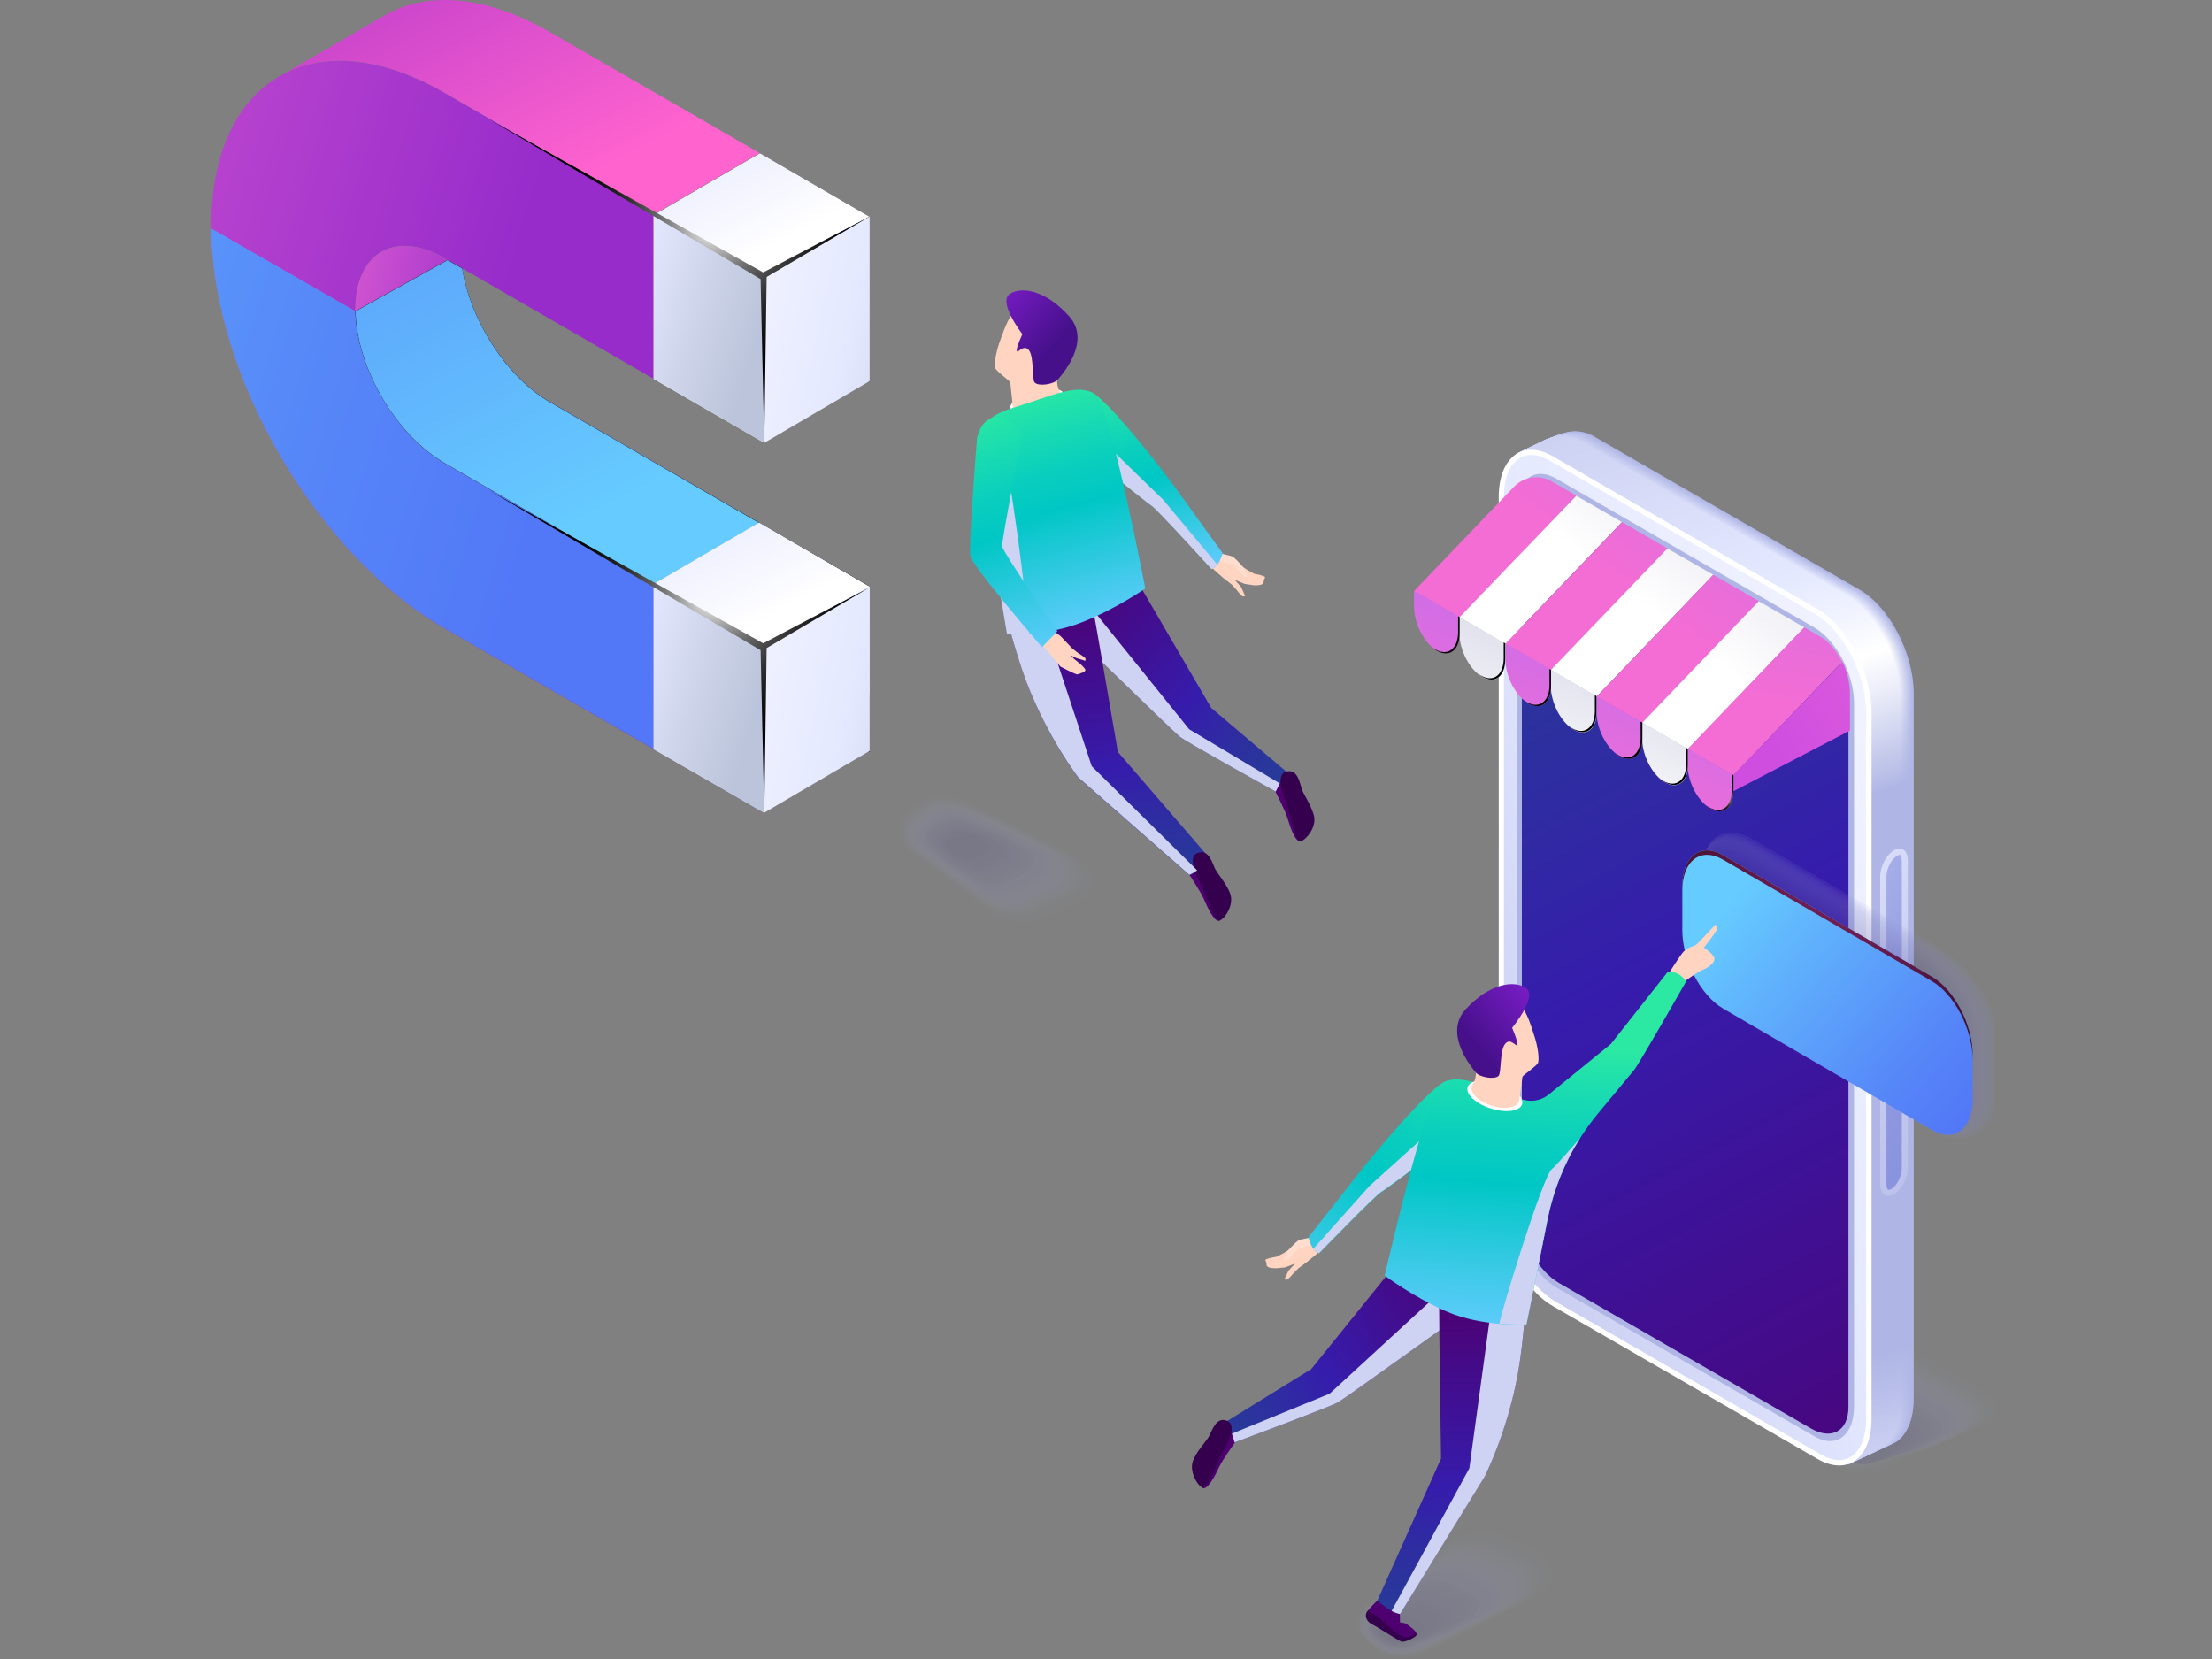 <?xml version="1.0" encoding="utf-8"?>
<!-- Generator: Adobe Illustrator 25.0.0, SVG Export Plug-In . SVG Version: 6.00 Build 0)  -->
<svg version="1.1" id="Layer_1" xmlns="http://www.w3.org/2000/svg" xmlns:xlink="http://www.w3.org/1999/xlink" x="0px" y="0px"
	 viewBox="0 0 1024 768" style="enable-background:new 0 0 1024 768;" xml:space="preserve">
<rect x="0" y="0" width="1024" height="768" fill="#808080" stroke="none"/>
<style type="text/css">
	.st0{opacity:0.2;}
	.st1{opacity:0;fill:#AFB6E5;}
	.st2{opacity:4.761905e-02;fill:#ABB2E2;}
	.st3{opacity:9.523810e-02;fill:#A7ADDF;}
	.st4{opacity:0.143;fill:#A3A9DC;}
	.st5{opacity:0.191;fill:#9FA4D8;}
	.st6{opacity:0.238;fill:#9BA0D5;}
	.st7{opacity:0.286;fill:#979BD2;}
	.st8{opacity:0.333;fill:#9397CF;}
	.st9{opacity:0.381;fill:#8F92CC;}
	.st10{opacity:0.429;fill:#8B8EC9;}
	.st11{opacity:0.476;fill:#8789C6;}
	.st12{opacity:0.524;fill:#8385C2;}
	.st13{opacity:0.571;fill:#7F80BF;}
	.st14{opacity:0.619;fill:#7B7CBC;}
	.st15{opacity:0.667;fill:#7777B9;}
	.st16{opacity:0.714;fill:#7373B6;}
	.st17{opacity:0.762;fill:#6F6EB3;}
	.st18{opacity:0.809;fill:#6B6AB0;}
	.st19{opacity:0.857;fill:#6765AC;}
	.st20{opacity:0.905;fill:#6361A9;}
	.st21{opacity:0.952;fill:#5F5CA6;}
	.st22{fill:#5B58A3;}
	.st23{fill:#AFB6E5;}
	.st24{fill:url(#SVGID_1_);}
	.st25{fill:url(#SVGID_2_);}
	.st26{fill:url(#SVGID_3_);}
	.st27{fill:url(#SVGID_4_);}
	.st28{fill:url(#SVGID_5_);}
	.st29{fill:url(#SVGID_6_);}
	.st30{fill:url(#SVGID_7_);}
	.st31{fill:url(#SVGID_8_);}
	.st32{fill:url(#SVGID_9_);}
	.st33{fill:url(#SVGID_10_);}
	.st34{fill:url(#SVGID_11_);}
	.st35{fill:url(#SVGID_12_);}
	.st36{fill:url(#SVGID_13_);}
	.st37{fill:url(#SVGID_14_);}
	.st38{fill:url(#SVGID_15_);}
	.st39{fill:url(#SVGID_16_);}
	.st40{fill:url(#SVGID_17_);}
	.st41{fill:url(#SVGID_18_);}
	.st42{fill:url(#SVGID_19_);}
	.st43{fill:url(#SVGID_20_);}
	.st44{fill:url(#SVGID_21_);}
	.st45{fill:#FFFFFF;}
	.st46{fill:url(#SVGID_22_);}
	.st47{fill:url(#SVGID_23_);}
	.st48{fill:url(#SVGID_24_);}
	.st49{fill:url(#SVGID_25_);}
	.st50{fill:url(#SVGID_26_);}
	.st51{fill:url(#SVGID_27_);}
	.st52{fill:url(#SVGID_28_);}
	.st53{fill:url(#SVGID_29_);}
	.st54{fill:url(#SVGID_30_);}
	.st55{fill:url(#SVGID_31_);}
	.st56{fill:url(#SVGID_32_);}
	.st57{fill:url(#SVGID_33_);}
	.st58{fill:url(#SVGID_34_);}
	.st59{fill:url(#SVGID_35_);}
	.st60{fill:url(#SVGID_36_);}
	.st61{fill:url(#SVGID_37_);}
	.st62{fill:url(#SVGID_38_);}
	.st63{fill:url(#SVGID_39_);}
	.st64{fill:url(#SVGID_40_);}
	.st65{fill:url(#SVGID_41_);}
	.st66{fill:url(#SVGID_42_);}
	.st67{fill:url(#SVGID_43_);}
	.st68{fill:url(#SVGID_44_);}
	.st69{fill:url(#SVGID_45_);}
	.st70{fill:url(#SVGID_46_);}
	.st71{fill:url(#SVGID_47_);}
	.st72{opacity:0.3;}
	.st73{opacity:0.437;fill:#8A8DC8;}
	.st74{opacity:0.493;fill:#8687C5;}
	.st75{opacity:0.55;fill:#8182C1;}
	.st76{opacity:0.606;fill:#7C7DBD;}
	.st77{opacity:0.662;fill:#7778B9;}
	.st78{opacity:0.719;fill:#7372B6;}
	.st79{opacity:0.775;fill:#6E6DB2;}
	.st80{opacity:0.831;fill:#6968AE;}
	.st81{opacity:0.887;fill:#6463AA;}
	.st82{opacity:0.944;fill:#605DA7;}
	.st83{fill:url(#SVGID_48_);}
	.st84{fill:url(#SVGID_49_);}
	.st85{fill:#FFD4C0;}
	.st86{fill:#FFDECF;}
	.st87{fill:url(#SVGID_50_);}
	.st88{fill:#CED3F4;}
	.st89{fill:#4E0070;}
	.st90{fill:#35004D;}
	.st91{fill:url(#SVGID_51_);}
	.st92{fill:url(#SVGID_52_);}
	.st93{fill:url(#SVGID_53_);}
	.st94{fill:url(#SVGID_54_);}
	.st95{fill:url(#SVGID_55_);}
	.st96{fill:url(#SVGID_56_);}
	.st97{fill:url(#SVGID_57_);}
	.st98{fill:url(#SVGID_58_);}
	.st99{fill:url(#SVGID_59_);}
	.st100{fill:url(#SVGID_60_);}
	.st101{fill:url(#SVGID_61_);}
	.st102{fill:url(#SVGID_62_);}
	.st103{fill:url(#SVGID_63_);}
	.st104{fill:url(#SVGID_64_);}
	.st105{fill:url(#SVGID_65_);}
	.st106{fill:url(#SVGID_66_);}
	.st107{fill:url(#SVGID_67_);}
	.st108{fill:url(#SVGID_68_);}
	.st109{fill:url(#SVGID_69_);}
	.st110{fill:url(#SVGID_70_);}
	.st111{fill:url(#SVGID_71_);}
	.st112{fill:url(#SVGID_72_);}
	.st113{fill:url(#SVGID_73_);}
	.st114{fill:url(#SVGID_74_);}
	.st115{fill:url(#SVGID_75_);}
	.st116{fill:url(#SVGID_76_);}
	.st117{fill:url(#SVGID_77_);}
	.st118{fill:url(#SVGID_78_);}
	.st119{fill:url(#SVGID_79_);}
	.st120{fill:url(#SVGID_80_);}
	.st121{fill:url(#SVGID_81_);}
	.st122{fill:url(#SVGID_82_);}
</style>
<desc>Created by Webpixels.</desc>
<g>
	<g>
		<g>
			<g class="st0">
				<path class="st1" d="M863.4,683.6c-3,0-5.8-0.7-7.9-1.9L761.7,627L668,572.3c-2.9-1.7-4.5-4.3-4.5-7.2c0-3.2,2-6.2,5.5-8.2
					l35-27.8c2.7-1.6,6.1-2.4,9.6-2.4c3,0,5.8,0.7,7.9,1.9L821.5,586l100.1,57.5c2.9,1.7,4.5,4.3,4.5,7.2c0,3.2-2,6.2-5.5,8.2
					L873,681.2C870.3,682.8,866.9,683.6,863.4,683.6z"/>
				<path class="st2" d="M669.1,557.1l7.4-5.8c0.2-0.1,13-10.1,13.1-10l14.3-10.6c2.6-1.5,6.2-2.1,9.5-2.1c2.9,0,5.7,0.8,7.8,2
					l86.5,49.7l12.6,7.2l99,56.9c2.2,1.3,3.9,3.3,4.4,5.4c0.1,0.5,0.2,1.1,0.2,1.6c0.1,3.1-1.8,6.1-5.3,8.1l-8.3,3.9
					c-0.2,0.1-14.6,6.7-14.8,6.6l-24.1,10.3c-2.6,1.5-6.2,2.1-9.5,2.1c-2.9,0-5.7-0.8-7.8-2l-76.7-44.8l-16.1-9.4l-92.8-54.2
					c-2.3-1.3-4-3.4-4.4-5.7c-0.1-0.5-0.2-0.9-0.2-1.4C663.7,562.1,665.6,559.1,669.1,557.1z"/>
				<path class="st3" d="M669.2,557.4l7.3-5.8c0.4-0.2,12.8-9.7,13.1-9.5l14.2-9.7c2.5-1.4,6.2-1.8,9.3-1.8c2.7,0,5.7,0.9,7.7,2
					l85.6,49.1l12.4,7.1l98,56.3c2.1,1.2,3.9,3.3,4.4,5.3c0.1,0.5,0.2,1.1,0.3,1.6c0.2,3.1-1.7,6.1-5.1,8l-8.2,4
					c-0.4,0.2-14.4,6.5-14.7,6.3l-23.8,9.3c-2.5,1.4-6.2,1.8-9.3,1.8c-2.7,0-5.7-0.9-7.7-2l-76-44.3l-16-9.3l-91.9-53.6
					c-2.2-1.3-4-3.4-4.5-5.5c-0.1-0.4-0.2-0.9-0.2-1.4C663.9,562.3,665.7,559.4,669.2,557.4z"/>
				<path class="st4" d="M669.3,557.6l7.2-5.7c0.5-0.3,12.6-9.3,13.1-9l14.1-8.8c2.3-1.4,6.2-1.5,9.2-1.5c2.6,0,5.7,1,7.6,2.1
					l84.6,48.6l12.3,7.1l96.9,55.7c2,1.1,3.9,3.3,4.4,5.2c0.1,0.5,0.3,1,0.3,1.6c0.3,3-1.5,6-5,8l-8.1,4c-0.5,0.3-14.1,6.3-14.6,6
					L868,679c-2.3,1.4-6.2,1.5-9.2,1.5c-2.6,0-5.7-1-7.6-2.1L776,634.6l-15.8-9.2l-91-53.1c-2.1-1.2-4-3.4-4.5-5.4
					c-0.1-0.4-0.2-0.9-0.2-1.3C664.1,562.6,665.9,559.6,669.3,557.6z"/>
				<path class="st5" d="M669.5,557.8l7.2-5.6c0.7-0.4,12.4-8.9,13-8.6l14-7.9c2.2-1.3,6.3-1.2,9.1-1.2c2.4,0,5.7,1.1,7.5,2.2
					l83.7,48.1l12.2,7l95.9,55.1c1.9,1.1,3.9,3.2,4.5,5c0.1,0.5,0.3,1,0.4,1.5c0.4,3-1.4,5.9-4.8,7.9l-8,4
					c-0.7,0.4-13.8,6.1-14.4,5.7l-23.3,7.2c-2.2,1.3-6.3,1.2-9.1,1.2c-2.4,0-5.7-1.2-7.5-2.2l-74.5-43.4l-15.6-9.1l-90.1-52.5
					c-1.9-1.1-4.1-3.4-4.5-5.3c-0.1-0.4-0.2-0.8-0.3-1.3C664.3,562.8,666,559.8,669.5,557.8z"/>
				<path class="st6" d="M669.6,558.1l7.1-5.5c0.9-0.5,12.2-8.5,13-8.1l14-7c2.1-1.2,6.3-0.9,8.9-0.9c2.3,0,5.7,1.3,7.4,2.2
					l82.8,47.6l12,6.9l94.8,54.5c1.8,1,3.9,3.2,4.5,4.9c0.2,0.5,0.3,1,0.4,1.5c0.4,2.9-1.2,5.8-4.6,7.8l-7.9,4
					c-0.9,0.5-13.6,5.9-14.3,5.4l-23,6.1c-2.1,1.2-6.3,0.9-9,0.9c-2.3,0-5.7-1.3-7.4-2.2l-73.7-42.9l-15.5-9l-89.2-52
					c-1.8-1.1-4.1-3.4-4.6-5.1c-0.1-0.4-0.3-0.8-0.3-1.2C664.5,563,666.2,560.1,669.6,558.1z"/>
				<path class="st7" d="M669.8,558.3l7-5.4c1.1-0.6,12.1-8.1,13-7.6l13.9-6.1c1.9-1.1,6.3-0.6,8.8-0.6c2.2,0,5.7,1.4,7.2,2.3
					l81.9,47.1l11.9,6.8l93.8,53.9c1.7,1,4,3.2,4.5,4.8c0.2,0.5,0.4,0.9,0.4,1.4c0.5,2.8-1.1,5.7-4.5,7.7l-7.7,4
					c-1.1,0.6-13.3,5.6-14.2,5.1l-22.7,5.1c-1.9,1.1-6.4,0.6-8.8,0.6c-2.2,0-5.7-1.4-7.3-2.3l-73-42.5l-15.3-8.9l-88.3-51.4
					c-1.7-1-4.1-3.4-4.6-5c-0.1-0.4-0.3-0.8-0.4-1.2C664.8,563.2,666.3,560.3,669.8,558.3z"/>
				<path class="st8" d="M669.9,558.6l7-5.3c1.2-0.7,11.9-7.8,13-7.1l13.8-5.2c1.8-1.1,6.3-0.3,8.7-0.3c2,0,5.7,1.5,7.1,2.3l81,46.6
					l11.8,6.8l92.7,53.4c1.5,0.9,4,3.2,4.5,4.6c0.2,0.5,0.4,0.9,0.5,1.4c0.6,2.8-0.9,5.7-4.3,7.6l-7.6,4c-1.2,0.7-13,5.4-14.1,4.8
					l-22.4,4c-1.8,1.1-6.4,0.3-8.7,0.3c-2,0-5.7-1.5-7.2-2.4l-72.2-42l-15.2-8.8l-87.4-50.9c-1.6-0.9-4.2-3.3-4.6-4.9
					c-0.1-0.4-0.3-0.8-0.4-1.2C665,563.5,666.5,560.5,669.9,558.6z"/>
				<path class="st9" d="M670,558.8l6.9-5.3c1.4-0.8,11.7-7.4,12.9-6.7l13.7-4.4c1.7-1,6.4,0,8.5,0c1.9,0,5.7,1.6,7,2.4l80,46.1
					l11.6,6.7l91.7,52.8c1.4,0.8,4,3.2,4.6,4.5c0.2,0.5,0.4,0.9,0.5,1.3c0.7,2.7-0.8,5.6-4.1,7.5l-7.5,4c-1.4,0.8-12.8,5.2-14,4.5
					l-22.2,3c-1.7,1-6.4,0-8.6,0c-1.9,0-5.7-1.7-7-2.4l-71.5-41.6l-15-8.7l-86.5-50.3c-1.5-0.9-4.2-3.3-4.7-4.7
					c-0.1-0.4-0.3-0.7-0.4-1.1C665.2,563.7,666.6,560.8,670,558.8z"/>
				<path class="st10" d="M670.2,559.1l6.9-5.2c1.6-0.9,11.5-7,12.9-6.2l13.6-3.5c1.6-0.9,6.4,0.3,8.4,0.3c1.7,0,5.7,1.8,6.9,2.5
					l79.1,45.5l11.5,6.6l90.6,52.2c1.3,0.8,4.1,3.2,4.6,4.4c0.2,0.5,0.4,0.9,0.6,1.3c0.8,2.7-0.6,5.5-4,7.5l-7.4,4.1
					c-1.6,0.9-12.5,5-13.9,4.2l-21.9,1.9c-1.6,0.9-6.5-0.3-8.4-0.3c-1.7,0-5.7-1.8-6.9-2.5l-70.7-41.1l-14.9-8.6l-85.6-49.8
					c-1.4-0.8-4.2-3.3-4.7-4.6c-0.1-0.4-0.4-0.7-0.5-1.1C665.4,563.9,666.8,561,670.2,559.1z"/>
				<path class="st11" d="M670.3,559.3l6.8-5.1c1.8-1,11.3-6.6,12.9-5.7l13.5-2.6c1.4-0.8,6.4,0.6,8.2,0.6c1.6,0,5.7,1.9,6.8,2.5
					l78.2,45l11.4,6.5l89.6,51.6c1.2,0.7,4.3,3.1,4.6,4.2c0.3,0.4,0.5,0.8,0.6,1.3c0.9,2.6-0.4,5.4-3.8,7.4l-7.3,4.1
					c-1.8,1-12.2,4.8-13.8,3.9l-21.6,0.9c-1.4,0.8-6.5-0.6-8.3-0.6c-1.6,0-5.7-1.9-6.8-2.6l-70-40.7l-14.7-8.5l-84.7-49.2
					c-1.3-0.7-4.5-3.2-4.8-4.5c-0.2-0.3-0.4-0.7-0.5-1.1C665.6,564.1,666.9,561.3,670.3,559.3z"/>
				<path class="st12" d="M670.4,559.5l6.7-5c1.9-1.1,11.2-6.2,12.8-5.2l13.4-1.7c1.3-0.8,6.5,0.9,8.1,0.9c1.4,0,5.6,2,6.7,2.6
					l77.3,44.5l11.2,6.5l88.6,51c1.1,0.6,4.4,3.1,4.6,4.1c0.3,0.4,0.5,0.8,0.7,1.2c1,2.5-0.3,5.4-3.6,7.3l-7.2,4.1
					c-1.9,1.1-12,4.6-13.7,3.6l-21.3-0.2c-1.3,0.8-6.5-0.9-8.2-0.9c-1.4,0-5.7-2-6.7-2.6l-69.2-40.2l-14.5-8.4l-83.8-48.7
					c-1.1-0.7-4.6-3.2-4.8-4.3c-0.2-0.3-0.4-0.7-0.6-1C665.8,564.3,667.1,561.5,670.4,559.5z"/>
				<path class="st13" d="M670.6,559.8l6.7-4.9c2.1-1.2,11-5.8,12.8-4.8l13.3-0.8c1.2-0.7,6.5,1.2,8,1.2c1.3,0,5.6,2.1,6.6,2.7
					l76.4,44l11.1,6.4l87.5,50.4c1,0.6,4.4,3,4.7,4c0.3,0.4,0.5,0.8,0.7,1.2c1.1,2.5-0.1,5.3-3.5,7.2l-7.1,4.1
					c-2.1,1.2-11.7,4.3-13.6,3.3l-21.1-1.2c-1.2,0.7-6.6-1.2-8.1-1.2c-1.3,0-5.7-2.1-6.6-2.7l-68.5-39.8l-14.4-8.4l-82.9-48.1
					c-1-0.6-4.6-3.2-4.8-4.2c-0.2-0.3-0.4-0.7-0.6-1C666,564.6,667.2,561.7,670.6,559.8z"/>
				<path class="st14" d="M670.7,560l6.6-4.9c2.3-1.3,10.8-5.5,12.8-4.3l13.2,0.1c1-0.6,6.5,1.5,7.8,1.5c1.1,0,5.6,2.2,6.5,2.7
					l75.4,43.5l11,6.3l86.5,49.8c0.9,0.5,4.5,3,4.7,3.9c0.3,0.4,0.5,0.7,0.7,1.1c1.2,2.4,0,5.2-3.3,7.1l-7,4.1
					c-2.3,1.3-11.5,4.1-13.5,3l-20.8-2.3c-1,0.6-6.6-1.5-7.9-1.5c-1.1,0-5.7-2.3-6.5-2.7l-67.7-39.3l-14.2-8.3l-82-47.6
					c-0.9-0.5-4.7-3.2-4.9-4c-0.3-0.3-0.5-0.6-0.6-1C666.2,564.8,667.4,562,670.7,560z"/>
				<path class="st15" d="M670.9,560.3l6.5-4.8c2.5-1.4,10.6-5.1,12.8-3.8l13.1,1c0.9-0.5,6.5,1.8,7.7,1.8c1,0,5.6,2.4,6.3,2.8
					l74.5,43l10.8,6.2l85.4,49.2c0.8,0.4,4.5,3,4.7,3.7c0.3,0.3,0.6,0.7,0.8,1.1c1.3,2.4,0.2,5.1-3.1,7l-6.9,4.1
					c-2.5,1.4-11.2,3.9-13.3,2.7l-20.5-3.3c-0.9,0.5-6.6-1.8-7.8-1.8c-1,0-5.7-2.4-6.4-2.8l-67-38.9l-14.1-8.2l-81.1-47
					c-0.8-0.5-4.7-3.1-4.9-3.9c-0.3-0.3-0.5-0.6-0.7-0.9C666.4,565,667.5,562.2,670.9,560.3z"/>
				<path class="st16" d="M671,560.5l6.5-4.7c2.7-1.5,10.4-4.7,12.7-3.4l13,1.9c0.8-0.5,6.6,2.1,7.6,2.1c0.9,0,5.6,2.5,6.2,2.8
					l73.6,42.5l10.7,6.2l84.4,48.7c0.7,0.4,4.6,3,4.7,3.6c0.3,0.3,0.6,0.7,0.8,1c1.4,2.3,0.3,5.1-3,7l-6.7,4.1
					c-2.7,1.5-10.9,3.7-13.2,2.4l-20.2-4.4c-0.8,0.5-6.7-2.1-7.7-2.1c-0.9,0-5.7-2.5-6.3-2.9l-66.3-38.4l-13.9-8.1l-80.2-46.5
					c-0.7-0.4-4.8-3.1-4.9-3.8c-0.3-0.3-0.5-0.6-0.7-0.9C666.6,565.3,667.7,562.4,671,560.5z"/>
				<path class="st17" d="M671.1,560.7l6.4-4.6c2.8-1.6,10.3-4.3,12.7-2.9l12.9,2.8c0.6-0.4,6.6,2.4,7.4,2.4c0.7,0,5.6,2.6,6.1,2.9
					l72.7,41.9l10.6,6.1l83.3,48.1c0.6,0.3,4.6,2.9,4.8,3.5c0.3,0.3,0.6,0.7,0.9,1c1.5,2.2,0.5,5-2.8,6.9l-6.6,4.1
					c-2.8,1.6-10.7,3.5-13.1,2.1l-19.9-5.5c-0.6,0.4-6.7-2.5-7.5-2.5c-0.7,0-5.7-2.6-6.2-2.9l-65.5-38l-13.8-8l-79.3-45.9
					c-0.6-0.3-4.9-3.1-5-3.6c-0.3-0.3-0.5-0.6-0.7-0.8C666.8,565.5,667.8,562.7,671.1,560.7z"/>
				<path class="st18" d="M671.3,561l6.3-4.5c3-1.7,10.1-3.9,12.7-2.4l12.8,3.6c0.5-0.3,6.6,2.7,7.3,2.7c0.6,0,5.6,2.7,6,3
					l71.8,41.4l10.4,6l82.3,47.5c0.4,0.3,4.7,2.9,4.8,3.3c0.4,0.3,0.7,0.6,0.9,1c1.6,2.2,0.6,4.9-2.6,6.8l-6.5,4.2
					c-3,1.7-10.4,3.3-13,1.7l-19.7-6.5c-0.5,0.3-6.7-2.8-7.4-2.8c-0.6,0-5.7-2.8-6.1-3l-64.8-37.5l-13.6-7.9l-78.4-45.4
					c-0.5-0.3-4.9-3.1-5-3.5c-0.3-0.3-0.6-0.5-0.8-0.8C667,565.7,667.9,562.9,671.3,561z"/>
				<path class="st19" d="M671.4,561.2l6.3-4.4c3.2-1.8,9.9-3.5,12.7-1.9l12.7,4.5c0.4-0.2,6.7,3,7.2,3c0.4,0,5.6,2.8,5.9,3
					l70.9,40.9l10.3,5.9l81.2,46.9c0.3,0.2,4.7,2.9,4.8,3.2c0.4,0.3,0.7,0.6,0.9,0.9c1.7,2.1,0.8,4.8-2.5,6.7l-6.4,4.2
					c-3.2,1.8-10.1,3-12.9,1.4l-19.4-7.6c-0.4,0.2-6.8-3.1-7.3-3.1c-0.4,0-5.7-2.9-6-3.1l-64-37.1l-13.4-7.8l-77.5-44.9
					c-0.3-0.2-5-3-5-3.4c-0.3-0.2-0.6-0.5-0.8-0.8C667.2,565.9,668.1,563.1,671.4,561.2z"/>
				<path class="st20" d="M671.6,561.5l6.2-4.4c3.4-1.9,9.7-3.1,12.6-1.5l12.6,5.4c0.3-0.1,6.7,3.3,7,3.3c0.3,0,5.6,3,5.8,3.1
					l69.9,40.4l10.2,5.9l80.2,46.3c0.2,0.1,4.8,2.9,4.8,3.1c0.4,0.3,0.7,0.6,1,0.9c1.8,2,0.9,4.7-2.3,6.6l-6.3,4.2
					c-3.4,1.9-9.9,2.8-12.8,1.1l-19.1-8.6c-0.3,0.2-6.8-3.4-7.1-3.4c-0.3,0-5.6-3-5.9-3.1l-63.3-36.6l-13.3-7.7l-76.5-44.3
					c-0.2-0.1-5-3-5.1-3.2c-0.3-0.2-0.6-0.5-0.9-0.7C667.4,566.2,668.2,563.4,671.6,561.5z"/>
				<path class="st21" d="M671.7,561.7l6.1-4.3c3.5-2,9.5-2.8,12.6-1l12.5,6.3c0.1-0.1,6.7,3.6,6.9,3.6c0.1,0,5.6,3.1,5.7,3.1
					l69,39.9l10,5.8l79.1,45.7c0.1,0.1,4.8,2.8,4.9,3c0.4,0.3,0.7,0.5,1,0.8c1.9,2,1.1,4.7-2.1,6.5l-6.2,4.2
					c-3.5,2-9.6,2.6-12.7,0.8l-18.8-9.7c-0.1,0.1-6.8-3.7-7-3.7c-0.1,0-5.6-3.1-5.7-3.2l-62.5-36.2l-13.1-7.6l-75.6-43.8
					c-0.1-0.1-5.1-3-5.1-3.1c-0.3-0.2-0.6-0.5-0.9-0.7C667.6,566.4,668.4,563.6,671.7,561.7z"/>
				<path class="st22" d="M856.6,676.6l-92.8-53.7l-92.8-53.7c-3.2-1.9-2.8-5.1,0.9-7.3l6.1-4.2c3.7-2.1,9.3-2.4,12.6-0.5l92.8,53.7
					l92.8,53.7c3.2,1.9,2.8,5.1-0.9,7.3l-6.1,4.2C865.5,678.2,859.8,678.4,856.6,676.6z"/>
			</g>
		</g>
		<g>
			<path class="st23" d="M853.2,669.9l-122.6-70.8c-13.8-8-25-29.4-25-47.9V224.6c0-9.4-7.7-11.5-3-14.8c0.2-0.1,18.7-8.4,18.9-8.5
				c5-1.9,10.4-2.8,16.9,1L860.9,273c13.8,8,25,29.4,25,47.9v326.6c0,9.8-3.2,16.8-8.2,20c-0.3,0.2-21,9.8-21.4,9.9
				C851.9,678.9,859.2,673.4,853.2,669.9z"/>
			<linearGradient id="SVGID_1_" gradientUnits="userSpaceOnUse" x1="719.934" y1="202.631" x2="872.367" y2="673.183">
				<stop  offset="0" style="stop-color:#B0B7E6"/>
				<stop  offset="0.192" style="stop-color:#B2B8E6"/>
				<stop  offset="0.283" style="stop-color:#B3B9E6"/>
				<stop  offset="0.409" style="stop-color:#AFB6E5"/>
				<stop  offset="0.909" style="stop-color:#AFB6E5"/>
				<stop  offset="1" style="stop-color:#B0B7E6"/>
			</linearGradient>
			<path class="st24" d="M853.2,669.9l-122.6-70.8c-13.8-8-25-29.4-25-47.9V224.6c0-9.4-7.7-11.5-3-14.8c0.2-0.1,18.4-8.3,18.6-8.4
				c5-1.9,10.4-2.8,16.9,1l122.6,70.8c13.8,8,25,29.4,25,47.9v326.6c0,9.8-3.2,16.8-8.2,20c-0.3,0.2-20.7,9.7-21.1,9.8
				C851.9,678.9,859.2,673.4,853.2,669.9z"/>
			<linearGradient id="SVGID_2_" gradientUnits="userSpaceOnUse" x1="719.785" y1="202.693" x2="872.213" y2="673.233">
				<stop  offset="0" style="stop-color:#B2B9E6"/>
				<stop  offset="0.192" style="stop-color:#B4BBE7"/>
				<stop  offset="0.283" style="stop-color:#B7BDE7"/>
				<stop  offset="0.409" style="stop-color:#AFB6E5"/>
				<stop  offset="0.909" style="stop-color:#AFB6E5"/>
				<stop  offset="1" style="stop-color:#B2B9E6"/>
			</linearGradient>
			<path class="st25" d="M853.2,669.9l-122.6-70.8c-13.8-8-25-29.4-25-47.9V224.6c0-9.4-7.7-11.5-3-14.8c0.2-0.1,18.1-8.2,18.3-8.3
				c5-1.9,10.4-2.8,16.9,1l122.6,70.8c13.8,8,25,29.4,25,47.9v326.6c0,9.8-3.2,16.8-8.2,20c-0.3,0.2-20.4,9.6-20.8,9.7
				C851.9,678.9,859.2,673.4,853.2,669.9z"/>
			<linearGradient id="SVGID_3_" gradientUnits="userSpaceOnUse" x1="719.636" y1="202.755" x2="872.06" y2="673.283">
				<stop  offset="0" style="stop-color:#B3BAE7"/>
				<stop  offset="0.192" style="stop-color:#B7BDE9"/>
				<stop  offset="0.283" style="stop-color:#BAC0E9"/>
				<stop  offset="0.409" style="stop-color:#AFB6E5"/>
				<stop  offset="0.909" style="stop-color:#AFB6E5"/>
				<stop  offset="1" style="stop-color:#B3BAE7"/>
			</linearGradient>
			<path class="st26" d="M853.2,669.9l-122.6-70.8c-13.8-8-25-29.4-25-47.9V224.6c0-9.4-7.7-11.5-3-14.8c0.2-0.1,17.8-8.1,18-8.2
				c5-1.9,10.4-2.8,16.9,1L860,273.4c13.8,8,25,29.4,25,47.9v326.6c0,9.8-3.2,16.8-8.2,20c-0.3,0.2-20.1,9.4-20.5,9.6
				C851.9,678.9,859.2,673.4,853.2,669.9z"/>
			<linearGradient id="SVGID_4_" gradientUnits="userSpaceOnUse" x1="719.487" y1="202.818" x2="871.907" y2="673.332">
				<stop  offset="0" style="stop-color:#B5BBE8"/>
				<stop  offset="0.192" style="stop-color:#B9C0EA"/>
				<stop  offset="0.283" style="stop-color:#BEC4EA"/>
				<stop  offset="0.409" style="stop-color:#AFB6E5"/>
				<stop  offset="0.909" style="stop-color:#AFB6E5"/>
				<stop  offset="1" style="stop-color:#B5BBE8"/>
			</linearGradient>
			<path class="st27" d="M853.2,669.9l-122.6-70.8c-13.8-8-25-29.4-25-47.9V224.6c0-9.4-7.7-11.5-3-14.8c0.2-0.1,17.5-8,17.7-8.1
				c5-1.9,10.4-2.8,16.9,1l122.6,70.8c13.8,8,25,29.4,25,47.9V648c0,9.8-3.2,16.8-8.2,20c-0.3,0.2-19.8,9.3-20.2,9.4
				C851.9,678.9,859.2,673.4,853.2,669.9z"/>
			<linearGradient id="SVGID_5_" gradientUnits="userSpaceOnUse" x1="719.338" y1="202.88" x2="871.754" y2="673.382">
				<stop  offset="0" style="stop-color:#B6BDE8"/>
				<stop  offset="0.192" style="stop-color:#BCC2EB"/>
				<stop  offset="0.283" style="stop-color:#C2C7EB"/>
				<stop  offset="0.409" style="stop-color:#AFB6E5"/>
				<stop  offset="0.909" style="stop-color:#AFB6E5"/>
				<stop  offset="1" style="stop-color:#B6BDE8"/>
			</linearGradient>
			<path class="st28" d="M853.2,669.9l-122.6-70.8c-13.8-8-25-29.4-25-47.9V224.6c0-9.4-7.7-11.5-3-14.8c0.2-0.1,17.2-7.9,17.4-8
				c5-1.9,10.4-2.8,16.9,1l122.6,70.8c13.8,8,25,29.4,25,47.9v326.6c0,9.8-3.2,16.8-8.2,20c-0.3,0.2-19.5,9.2-19.9,9.3
				C851.9,678.9,859.2,673.4,853.2,669.9z"/>
			<linearGradient id="SVGID_6_" gradientUnits="userSpaceOnUse" x1="719.188" y1="202.943" x2="871.601" y2="673.432">
				<stop  offset="0" style="stop-color:#B8BEE9"/>
				<stop  offset="0.192" style="stop-color:#BEC5EC"/>
				<stop  offset="0.283" style="stop-color:#C6CBEC"/>
				<stop  offset="0.393" style="stop-color:#B2B9E6"/>
				<stop  offset="0.409" style="stop-color:#AFB6E5"/>
				<stop  offset="0.909" style="stop-color:#AFB6E5"/>
				<stop  offset="1" style="stop-color:#B8BEE9"/>
			</linearGradient>
			<path class="st29" d="M853.2,669.9l-122.6-70.8c-13.8-8-25-29.4-25-47.9V224.6c0-9.4-7.7-11.5-3-14.8c0.2-0.1,16.9-7.8,17.1-7.8
				c5-1.9,10.4-2.8,16.9,1l122.6,70.8c13.8,8,25,29.4,25,47.9v326.6c0,9.8-3.2,16.8-8.2,20c-0.3,0.2-19.2,9.1-19.6,9.2
				C851.9,678.9,859.2,673.4,853.2,669.9z"/>
			<linearGradient id="SVGID_7_" gradientUnits="userSpaceOnUse" x1="719.039" y1="203.005" x2="871.447" y2="673.481">
				<stop  offset="0" style="stop-color:#B9BFEA"/>
				<stop  offset="0.192" style="stop-color:#C1C7EE"/>
				<stop  offset="0.283" style="stop-color:#CACEEE"/>
				<stop  offset="0.378" style="stop-color:#B6BDE7"/>
				<stop  offset="0.409" style="stop-color:#AFB6E5"/>
				<stop  offset="0.909" style="stop-color:#AFB6E5"/>
				<stop  offset="1" style="stop-color:#B9BFEA"/>
			</linearGradient>
			<path class="st30" d="M853.2,669.9l-122.6-70.8c-13.8-8-25-29.4-25-47.9V224.6c0-9.4-7.7-11.5-3-14.8c0.2-0.1,16.6-7.7,16.8-7.7
				c5-1.9,10.4-2.8,16.9,1l122.6,70.8c13.8,8,25,29.4,25,47.9v326.6c0,9.8-3.2,16.8-8.2,20c-0.3,0.2-18.9,9-19.3,9.1
				C851.9,678.9,859.2,673.4,853.2,669.9z"/>
			<linearGradient id="SVGID_8_" gradientUnits="userSpaceOnUse" x1="718.89" y1="203.067" x2="871.294" y2="673.531">
				<stop  offset="0" style="stop-color:#BAC1EA"/>
				<stop  offset="0.192" style="stop-color:#C4C9EF"/>
				<stop  offset="0.283" style="stop-color:#CDD2EF"/>
				<stop  offset="0.37" style="stop-color:#B9C0E8"/>
				<stop  offset="0.409" style="stop-color:#AFB6E5"/>
				<stop  offset="0.909" style="stop-color:#AFB6E5"/>
				<stop  offset="0.999" style="stop-color:#BAC1EA"/>
				<stop  offset="1" style="stop-color:#BAC1EA"/>
			</linearGradient>
			<path class="st31" d="M853.2,669.9l-122.6-70.8c-13.8-8-25-29.4-25-47.9V224.6c0-9.4-7.7-11.5-3-14.8c0.2-0.1,16.3-7.5,16.5-7.6
				c5-1.9,10.4-2.8,16.9,1l122.6,70.8c13.8,8,25,29.4,25,47.9v326.6c0,9.8-3.2,16.8-8.2,20c-0.3,0.2-18.6,8.9-19,9
				C851.9,678.9,859.2,673.4,853.2,669.9z"/>
			<linearGradient id="SVGID_9_" gradientUnits="userSpaceOnUse" x1="718.741" y1="203.13" x2="871.141" y2="673.58">
				<stop  offset="0" style="stop-color:#BCC2EB"/>
				<stop  offset="0.192" style="stop-color:#C6CCF0"/>
				<stop  offset="0.277" style="stop-color:#D0D4F0"/>
				<stop  offset="0.283" style="stop-color:#D1D5F0"/>
				<stop  offset="0.361" style="stop-color:#BDC3EA"/>
				<stop  offset="0.409" style="stop-color:#AFB6E5"/>
				<stop  offset="0.909" style="stop-color:#AFB6E5"/>
				<stop  offset="0.988" style="stop-color:#BAC0EA"/>
				<stop  offset="1" style="stop-color:#BCC2EB"/>
			</linearGradient>
			<path class="st32" d="M853.2,669.9l-122.6-70.8c-13.8-8-25-29.4-25-47.9V224.6c0-9.4-7.7-11.5-3-14.8c0.2-0.1,16-7.4,16.2-7.5
				c5-1.9,10.4-2.8,16.9,1L858.2,274c13.8,8,25,29.4,25,47.9v326.6c0,9.8-3.2,16.8-8.2,20c-0.3,0.2-18.3,8.8-18.7,8.9
				C851.9,678.9,859.2,673.4,853.2,669.9z"/>
			<linearGradient id="SVGID_10_" gradientUnits="userSpaceOnUse" x1="718.592" y1="203.192" x2="870.987" y2="673.63">
				<stop  offset="0" style="stop-color:#BDC3EC"/>
				<stop  offset="0.192" style="stop-color:#C9CEF1"/>
				<stop  offset="0.272" style="stop-color:#D3D7F1"/>
				<stop  offset="0.283" style="stop-color:#D5D9F1"/>
				<stop  offset="0.354" style="stop-color:#C1C7EB"/>
				<stop  offset="0.409" style="stop-color:#AFB6E5"/>
				<stop  offset="0.909" style="stop-color:#AFB6E5"/>
				<stop  offset="0.984" style="stop-color:#BAC0EA"/>
				<stop  offset="1" style="stop-color:#BDC3EC"/>
			</linearGradient>
			<path class="st33" d="M853.2,669.9l-122.6-70.8c-13.8-8-25-29.4-25-47.9V224.6c0-9.4-7.7-11.5-3-14.8c0.2-0.1,15.7-7.3,15.9-7.4
				c5-1.9,10.4-2.8,16.9,1l122.6,70.8c13.8,8,25,29.4,25,47.9v326.6c0,9.8-3.2,16.8-8.2,20c-0.3,0.2-18,8.7-18.4,8.8
				C851.9,678.9,859.2,673.4,853.2,669.9z"/>
			<linearGradient id="SVGID_11_" gradientUnits="userSpaceOnUse" x1="718.443" y1="203.255" x2="870.834" y2="673.68">
				<stop  offset="0" style="stop-color:#BFC5EC"/>
				<stop  offset="0.192" style="stop-color:#CBD1F3"/>
				<stop  offset="0.263" style="stop-color:#D5D9F3"/>
				<stop  offset="0.283" style="stop-color:#D9DCF3"/>
				<stop  offset="0.348" style="stop-color:#C5CAEC"/>
				<stop  offset="0.409" style="stop-color:#AFB6E5"/>
				<stop  offset="0.909" style="stop-color:#AFB6E5"/>
				<stop  offset="0.976" style="stop-color:#BAC0EA"/>
				<stop  offset="1" style="stop-color:#BFC5EC"/>
			</linearGradient>
			<path class="st34" d="M853.2,669.9l-122.6-70.8c-13.8-8-25-29.4-25-47.9V224.6c0-9.4-7.7-11.5-3-14.8c0.2-0.1,15.4-7.2,15.6-7.3
				c5-1.9,10.4-2.8,16.9,1l122.6,70.8c13.8,8,25,29.4,25,47.9v326.6c0,9.8-3.2,16.8-8.2,20c-0.3,0.2-17.7,8.5-18.1,8.7
				C851.9,678.9,859.2,673.4,853.2,669.9z"/>
			<linearGradient id="SVGID_12_" gradientUnits="userSpaceOnUse" x1="718.294" y1="203.317" x2="870.681" y2="673.729">
				<stop  offset="0" style="stop-color:#C0C6ED"/>
				<stop  offset="0.192" style="stop-color:#CED3F4"/>
				<stop  offset="0.259" style="stop-color:#D8DCF4"/>
				<stop  offset="0.283" style="stop-color:#DDE0F4"/>
				<stop  offset="0.343" style="stop-color:#C9CEEE"/>
				<stop  offset="0.409" style="stop-color:#AFB6E5"/>
				<stop  offset="0.909" style="stop-color:#AFB6E5"/>
				<stop  offset="0.973" style="stop-color:#BAC0EA"/>
				<stop  offset="1" style="stop-color:#C0C6ED"/>
			</linearGradient>
			<path class="st35" d="M853.2,669.9l-122.6-70.8c-13.8-8-25-29.4-25-47.9V224.6c0-9.4-7.7-11.5-3-14.8c0.2-0.1,15.1-7.1,15.3-7.2
				c5-1.9,10.4-2.8,16.9,1l122.6,70.8c13.8,8,25,29.4,25,47.9v326.6c0,9.8-3.2,16.8-8.2,20c-0.3,0.2-17.4,8.4-17.7,8.5
				C851.9,678.9,859.2,673.4,853.2,669.9z"/>
			<linearGradient id="SVGID_13_" gradientUnits="userSpaceOnUse" x1="718.145" y1="203.38" x2="870.528" y2="673.779">
				<stop  offset="0" style="stop-color:#C2C7EE"/>
				<stop  offset="0.192" style="stop-color:#D0D6F5"/>
				<stop  offset="0.253" style="stop-color:#DADEF5"/>
				<stop  offset="0.283" style="stop-color:#E1E3F5"/>
				<stop  offset="0.339" style="stop-color:#CDD1EF"/>
				<stop  offset="0.409" style="stop-color:#AFB6E5"/>
				<stop  offset="0.909" style="stop-color:#AFB6E5"/>
				<stop  offset="0.968" style="stop-color:#BAC0EA"/>
				<stop  offset="1" style="stop-color:#C2C7EE"/>
			</linearGradient>
			<path class="st36" d="M853.2,669.9l-122.6-70.8c-13.8-8-25-29.4-25-47.9V224.6c0-9.4-7.7-11.5-3-14.8c0.2-0.1,14.8-7,15-7.1
				c5-1.9,10.4-2.8,16.9,1L857,274.5c13.8,8,25,29.4,25,47.9V649c0,9.8-3.2,16.8-8.2,20c-0.3,0.2-17.1,8.3-17.4,8.4
				C851.9,678.9,859.2,673.4,853.2,669.9z"/>
			<linearGradient id="SVGID_14_" gradientUnits="userSpaceOnUse" x1="717.996" y1="203.442" x2="870.375" y2="673.829">
				<stop  offset="0" style="stop-color:#C3C9EE"/>
				<stop  offset="0.192" style="stop-color:#D3D8F6"/>
				<stop  offset="0.253" style="stop-color:#DDE1F6"/>
				<stop  offset="0.283" style="stop-color:#E4E7F6"/>
				<stop  offset="0.336" style="stop-color:#D0D5F0"/>
				<stop  offset="0.409" style="stop-color:#AFB6E5"/>
				<stop  offset="0.909" style="stop-color:#AFB6E5"/>
				<stop  offset="0.966" style="stop-color:#BAC0EA"/>
				<stop  offset="1" style="stop-color:#C3C9EE"/>
			</linearGradient>
			<path class="st37" d="M853.2,669.9l-122.6-70.8c-13.8-8-25-29.4-25-47.9V224.6c0-9.4-7.7-11.5-3-14.8c0.2-0.1,14.5-6.9,14.7-6.9
				c5-1.9,10.4-2.8,16.9,1l122.6,70.8c13.8,8,25,29.4,25,47.9v326.6c0,9.8-3.2,16.8-8.2,20c-0.3,0.2-16.8,8.2-17.1,8.3
				C851.9,678.9,859.2,673.4,853.2,669.9z"/>
			<linearGradient id="SVGID_15_" gradientUnits="userSpaceOnUse" x1="717.847" y1="203.504" x2="870.221" y2="673.878">
				<stop  offset="0" style="stop-color:#C4CAEF"/>
				<stop  offset="0.192" style="stop-color:#D6DAF8"/>
				<stop  offset="0.25" style="stop-color:#E0E3F8"/>
				<stop  offset="0.283" style="stop-color:#E8EAF8"/>
				<stop  offset="0.333" style="stop-color:#D4D8F1"/>
				<stop  offset="0.409" style="stop-color:#AFB6E5"/>
				<stop  offset="0.909" style="stop-color:#AFB6E5"/>
				<stop  offset="0.964" style="stop-color:#BAC0EA"/>
				<stop  offset="1" style="stop-color:#C4CAEF"/>
			</linearGradient>
			<path class="st38" d="M853.2,669.9l-122.6-70.8c-13.8-8-25-29.4-25-47.9V224.6c0-9.4-7.7-11.5-3-14.8c0.2-0.1,14.2-6.8,14.4-6.8
				c5-1.9,10.4-2.8,16.9,1l122.6,70.8c13.8,8,25,29.4,25,47.9v326.6c0,9.8-3.2,16.8-8.2,20c-0.3,0.2-16.5,8.1-16.8,8.2
				C851.9,678.9,859.2,673.4,853.2,669.9z"/>
			<linearGradient id="SVGID_16_" gradientUnits="userSpaceOnUse" x1="717.698" y1="203.567" x2="870.068" y2="673.928">
				<stop  offset="0" style="stop-color:#C6CBF0"/>
				<stop  offset="0.192" style="stop-color:#D8DDF9"/>
				<stop  offset="0.246" style="stop-color:#E2E6F9"/>
				<stop  offset="0.283" style="stop-color:#ECEEF9"/>
				<stop  offset="0.33" style="stop-color:#D8DCF3"/>
				<stop  offset="0.409" style="stop-color:#AFB6E5"/>
				<stop  offset="0.909" style="stop-color:#AFB6E5"/>
				<stop  offset="0.96" style="stop-color:#BAC0EA"/>
				<stop  offset="1" style="stop-color:#C6CBF0"/>
			</linearGradient>
			<path class="st39" d="M853.2,669.9l-122.6-70.8c-13.8-8-25-29.4-25-47.9V224.6c0-9.4-7.7-11.5-3-14.8c0.2-0.1,13.9-6.6,14.1-6.7
				c5-1.9,10.4-2.8,16.9,1l122.6,70.8c13.8,8,25,29.4,25,47.9v326.6c0,9.8-3.2,16.8-8.2,20c-0.3,0.2-16.2,8-16.5,8.1
				C851.9,678.9,859.2,673.4,853.2,669.9z"/>
			<linearGradient id="SVGID_17_" gradientUnits="userSpaceOnUse" x1="717.548" y1="203.629" x2="869.915" y2="673.977">
				<stop  offset="0" style="stop-color:#C7CDF0"/>
				<stop  offset="0.192" style="stop-color:#DBDFFA"/>
				<stop  offset="0.244" style="stop-color:#E5E8FA"/>
				<stop  offset="0.283" style="stop-color:#F0F1FA"/>
				<stop  offset="0.327" style="stop-color:#DCDFF4"/>
				<stop  offset="0.409" style="stop-color:#AFB6E5"/>
				<stop  offset="0.909" style="stop-color:#AFB6E5"/>
				<stop  offset="0.958" style="stop-color:#BAC0EA"/>
				<stop  offset="1" style="stop-color:#C7CDF0"/>
			</linearGradient>
			<path class="st40" d="M853.2,669.9l-122.6-70.8c-13.8-8-25-29.4-25-47.9V224.6c0-9.4-7.7-11.5-3-14.8c0.2-0.1,13.6-6.5,13.8-6.6
				c5-1.9,10.4-2.8,16.9,1l122.6,70.8c13.8,8,25,29.4,25,47.9v326.6c0,9.8-3.2,16.8-8.2,20c-0.3,0.2-15.9,7.9-16.2,8
				C851.9,678.9,859.2,673.4,853.2,669.9z"/>
			<linearGradient id="SVGID_18_" gradientUnits="userSpaceOnUse" x1="717.399" y1="203.692" x2="869.761" y2="674.027">
				<stop  offset="0" style="stop-color:#C9CEF1"/>
				<stop  offset="0.192" style="stop-color:#DDE2FB"/>
				<stop  offset="0.24" style="stop-color:#E7EAFB"/>
				<stop  offset="0.283" style="stop-color:#F4F5FB"/>
				<stop  offset="0.325" style="stop-color:#E0E3F5"/>
				<stop  offset="0.409" style="stop-color:#AFB6E5"/>
				<stop  offset="0.909" style="stop-color:#AFB6E5"/>
				<stop  offset="0.955" style="stop-color:#BAC0EA"/>
				<stop  offset="1" style="stop-color:#C9CEF1"/>
			</linearGradient>
			<path class="st41" d="M853.2,669.9l-122.6-70.8c-13.8-8-25-29.4-25-47.9V224.6c0-9.4-7.7-11.5-3-14.8c0.2-0.1,13.3-6.4,13.5-6.5
				c5-1.9,10.4-2.8,16.9,1l122.6,70.8c13.8,8,25,29.4,25,47.9v326.6c0,9.8-3.2,16.8-8.2,20c-0.3,0.2-15.6,7.8-15.9,7.9
				C851.9,678.9,859.2,673.4,853.2,669.9z"/>
			<linearGradient id="SVGID_19_" gradientUnits="userSpaceOnUse" x1="717.25" y1="203.754" x2="869.608" y2="674.077">
				<stop  offset="0" style="stop-color:#CACFF2"/>
				<stop  offset="0.192" style="stop-color:#E0E4FD"/>
				<stop  offset="0.24" style="stop-color:#EAEDFD"/>
				<stop  offset="0.283" style="stop-color:#F7F8FD"/>
				<stop  offset="0.324" style="stop-color:#E3E6F6"/>
				<stop  offset="0.407" style="stop-color:#B1B8E6"/>
				<stop  offset="0.409" style="stop-color:#AFB6E5"/>
				<stop  offset="0.909" style="stop-color:#AFB6E5"/>
				<stop  offset="0.954" style="stop-color:#BAC0EA"/>
				<stop  offset="1" style="stop-color:#CACFF2"/>
			</linearGradient>
			<path class="st42" d="M853.2,669.9l-122.6-70.8c-13.8-8-25-29.4-25-47.9V224.6c0-9.4-7.7-11.5-3-14.8c0.2-0.1,13-6.3,13.2-6.4
				c5-1.9,10.4-2.8,16.9,1l122.6,70.8c13.8,8,25,29.4,25,47.9v326.6c0,9.8-3.2,16.8-8.2,20c-0.3,0.2-15.3,7.6-15.6,7.8
				C851.9,678.9,859.2,673.4,853.2,669.9z"/>
			<linearGradient id="SVGID_20_" gradientUnits="userSpaceOnUse" x1="717.101" y1="203.816" x2="869.455" y2="674.126">
				<stop  offset="0" style="stop-color:#CCD1F2"/>
				<stop  offset="0.192" style="stop-color:#E2E7FE"/>
				<stop  offset="0.237" style="stop-color:#ECEFFE"/>
				<stop  offset="0.283" style="stop-color:#FBFCFE"/>
				<stop  offset="0.322" style="stop-color:#E7EAF8"/>
				<stop  offset="0.401" style="stop-color:#B5BBE7"/>
				<stop  offset="0.409" style="stop-color:#AFB6E5"/>
				<stop  offset="0.909" style="stop-color:#AFB6E5"/>
				<stop  offset="0.951" style="stop-color:#BAC0EA"/>
				<stop  offset="1" style="stop-color:#CCD1F2"/>
			</linearGradient>
			<path class="st43" d="M853.2,669.9l-122.6-70.8c-13.8-8-25-29.4-25-47.9V224.6c0-9.4-7.7-11.5-3-14.8c0.2-0.1,12.7-6.2,12.9-6.3
				c5-1.9,10.4-2.8,16.9,1l122.6,70.8c13.8,8,25,29.4,25,47.9v326.6c0,9.8-3.2,16.8-8.2,20c-0.3,0.2-15,7.5-15.3,7.6
				C851.9,678.9,859.2,673.4,853.2,669.9z"/>
			<linearGradient id="SVGID_21_" gradientUnits="userSpaceOnUse" x1="716.952" y1="203.879" x2="869.302" y2="674.176">
				<stop  offset="0" style="stop-color:#CDD2F3"/>
				<stop  offset="0.192" style="stop-color:#E5E9FF"/>
				<stop  offset="0.236" style="stop-color:#EFF2FF"/>
				<stop  offset="0.283" style="stop-color:#FFFFFF"/>
				<stop  offset="0.32" style="stop-color:#EBEDF9"/>
				<stop  offset="0.396" style="stop-color:#B9BFE8"/>
				<stop  offset="0.409" style="stop-color:#AFB6E5"/>
				<stop  offset="0.909" style="stop-color:#AFB6E5"/>
				<stop  offset="0.95" style="stop-color:#BAC0EA"/>
				<stop  offset="1" style="stop-color:#CDD2F3"/>
			</linearGradient>
			<path class="st44" d="M853.2,669.9l-122.6-70.8c-13.8-8-25-29.4-25-47.9V224.6c0-9.4-7.7-11.5-3-14.8c0.2-0.1,12.4-6.1,12.6-6.2
				c5-1.9,10.4-2.8,16.9,1l122.6,70.8c13.8,8,25,29.4,25,47.9v326.6c0,9.8-3.2,16.8-8.2,20c-0.3,0.2-14.7,7.4-15,7.5
				C851.9,678.9,859.2,673.4,853.2,669.9z"/>
		</g>
		<path class="st45" d="M841.4,675.4l-122.6-70.8c-13.8-8-25-29.4-25-47.9V230.1c0-18.4,11.2-26.9,25-18.9L841.4,282
			c13.8,8,25,29.4,25,47.9v326.6C866.5,674.9,855.3,683.4,841.4,675.4z"/>
		<linearGradient id="SVGID_22_" gradientUnits="userSpaceOnUse" x1="475.151" y1="568.102" x2="1012.716" y2="348.114">
			<stop  offset="0" style="stop-color:#AFB6E5"/>
			<stop  offset="0.145" style="stop-color:#B6BCE8"/>
			<stop  offset="0.348" style="stop-color:#C8CDF1"/>
			<stop  offset="0.581" style="stop-color:#E5E9FF"/>
			<stop  offset="0.855" style="stop-color:#F5F6FF"/>
			<stop  offset="1" style="stop-color:#FFFFFF"/>
		</linearGradient>
		<path class="st46" d="M851.4,675.9c-2.7,0-5.6-0.9-8.7-2.7L720,602.5c-13.1-7.6-23.8-28.1-23.8-45.7V230.1
			c0-11.8,5-19.5,12.6-19.5c2.7,0,5.6,0.9,8.7,2.7l122.6,70.8c13.1,7.6,23.8,28.1,23.8,45.7v326.6
			C864,668.3,859.1,675.9,851.4,675.9z"/>
		<path class="st23" d="M702.1,560.9V235.5c0-13.5,8.2-19.8,18.4-13.9l119.4,68.9c10.2,5.9,18.4,21.6,18.4,35.1v325.4
			c0,13.5-8.2,19.8-18.4,13.9L720.4,596C710.3,590.2,702.1,574.4,702.1,560.9z"/>
		<linearGradient id="SVGID_23_" gradientUnits="userSpaceOnUse" x1="684.404" y1="260.772" x2="921.983" y2="713.79">
			<stop  offset="5.050510e-03" style="stop-color:#273B98"/>
			<stop  offset="0.227" style="stop-color:#2F2BA2"/>
			<stop  offset="0.399" style="stop-color:#361CAC"/>
			<stop  offset="0.768" style="stop-color:#440B89"/>
			<stop  offset="1" style="stop-color:#4E0070"/>
		</linearGradient>
		<path class="st47" d="M721.8,225.2c-9.6-5.5-17.3-1.1-17.3,9.9v329c0,11,7.8,24.4,17.3,29.9l116.6,67.3c9.6,5.5,17.3,1.1,17.3-9.9
			v-329c0-11-7.8-24.4-17.3-29.9L721.8,225.2z"/>
		<linearGradient id="SVGID_24_" gradientUnits="userSpaceOnUse" x1="964.385" y1="520.179" x2="708.821" y2="383.27">
			<stop  offset="0" style="stop-color:#AFB6E5"/>
			<stop  offset="0.145" style="stop-color:#B6BCE8"/>
			<stop  offset="0.348" style="stop-color:#C8CDF1"/>
			<stop  offset="0.581" style="stop-color:#E5E9FF"/>
			<stop  offset="0.855" style="stop-color:#F5F6FF"/>
			<stop  offset="1" style="stop-color:#FFFFFF"/>
		</linearGradient>
		<path class="st48" d="M876.8,552.9L876.8,552.9c-3.5,2-6.4-0.1-6.4-4.8V405.8c0-4.7,2.9-10.1,6.4-12.2l0,0c3.5-2,6.4,0.1,6.4,4.8
			v142.3C883.2,545.4,880.3,550.8,876.8,552.9z"/>
		<linearGradient id="SVGID_25_" gradientUnits="userSpaceOnUse" x1="908.662" y1="490.328" x2="671.437" y2="363.243">
			<stop  offset="1.010100e-02" style="stop-color:#8A94DE"/>
			<stop  offset="0.111" style="stop-color:#919AE0"/>
			<stop  offset="0.253" style="stop-color:#A3ABE7"/>
			<stop  offset="0.419" style="stop-color:#C1C7F2"/>
			<stop  offset="0.581" style="stop-color:#E5E9FF"/>
		</linearGradient>
		<path class="st49" d="M874.3,550.8c-0.6,0-1-1.2-1-2.8V405.8c0-3.7,2.3-8.2,5-9.7c0.6-0.3,1-0.4,1.1-0.4c0.6,0,1,1.2,1,2.8v142.3
			c0,3.7-2.3,8.2-5,9.7C874.8,550.8,874.4,550.8,874.3,550.8z"/>
	</g>
	<g>
		
			<linearGradient id="SVGID_26_" gradientUnits="userSpaceOnUse" x1="55.39" y1="2790.296" x2="22.96" y2="2992.084" gradientTransform="matrix(0.866 0.5 0 1.155 675.427 -3238.867)">
			<stop  offset="3.535350e-02" style="stop-color:#BB6DF3"/>
			<stop  offset="0.362" style="stop-color:#CA6DEA"/>
			<stop  offset="0.994" style="stop-color:#F36DD4"/>
			<stop  offset="1" style="stop-color:#F36DD4"/>
		</linearGradient>
		<path class="st50" d="M675.8,285.9l-21.2-12.3l46.3-48.3c4.5-4.7,11.7-5.7,17.3-2.5l11.6,6.7L675.8,285.9z"/>
		
			<linearGradient id="SVGID_27_" gradientUnits="userSpaceOnUse" x1="79.091" y1="2794.104" x2="46.66" y2="2995.893" gradientTransform="matrix(0.866 0.5 0 1.155 675.427 -3238.867)">
			<stop  offset="0" style="stop-color:#D4D4DE"/>
			<stop  offset="0.269" style="stop-color:#D7D8E2"/>
			<stop  offset="0.52" style="stop-color:#E2E3ED"/>
			<stop  offset="0.52" style="stop-color:#E2E3ED"/>
			<stop  offset="0.807" style="stop-color:#F2F2F7"/>
			<stop  offset="1" style="stop-color:#FFFFFF"/>
		</linearGradient>
		<polygon class="st51" points="696.8,298.1 675.6,285.8 729.7,229.5 750.9,241.7 		"/>
		
			<linearGradient id="SVGID_28_" gradientUnits="userSpaceOnUse" x1="102.996" y1="2797.946" x2="70.566" y2="2999.734" gradientTransform="matrix(0.866 0.5 0 1.155 675.427 -3238.867)">
			<stop  offset="3.535350e-02" style="stop-color:#BB6DF3"/>
			<stop  offset="0.362" style="stop-color:#CA6DEA"/>
			<stop  offset="0.994" style="stop-color:#F36DD4"/>
			<stop  offset="1" style="stop-color:#F36DD4"/>
		</linearGradient>
		<polygon class="st52" points="718.1,310.3 696.8,298.1 750.9,241.7 772.1,254 		"/>
		
			<linearGradient id="SVGID_29_" gradientUnits="userSpaceOnUse" x1="126.696" y1="2801.755" x2="94.266" y2="3003.542" gradientTransform="matrix(0.866 0.5 0 1.155 675.427 -3238.867)">
			<stop  offset="0" style="stop-color:#D4D4DE"/>
			<stop  offset="0.269" style="stop-color:#D7D8E2"/>
			<stop  offset="0.52" style="stop-color:#E2E3ED"/>
			<stop  offset="0.52" style="stop-color:#E2E3ED"/>
			<stop  offset="0.807" style="stop-color:#F2F2F7"/>
			<stop  offset="1" style="stop-color:#FFFFFF"/>
		</linearGradient>
		<polygon class="st53" points="739.1,322.5 717.9,310.2 771.9,253.9 793.2,266.1 		"/>
		
			<linearGradient id="SVGID_30_" gradientUnits="userSpaceOnUse" x1="150.561" y1="2805.59" x2="118.131" y2="3007.378" gradientTransform="matrix(0.866 0.5 0 1.155 675.427 -3238.867)">
			<stop  offset="3.535350e-02" style="stop-color:#BB6DF3"/>
			<stop  offset="0.362" style="stop-color:#CA6DEA"/>
			<stop  offset="0.994" style="stop-color:#F36DD4"/>
			<stop  offset="1" style="stop-color:#F36DD4"/>
		</linearGradient>
		<polygon class="st54" points="760.3,334.7 739.1,322.5 793.1,266.1 814.4,278.4 		"/>
		
			<linearGradient id="SVGID_31_" gradientUnits="userSpaceOnUse" x1="174.262" y1="2809.398" x2="141.831" y2="3011.186" gradientTransform="matrix(0.866 0.5 0 1.155 675.427 -3238.867)">
			<stop  offset="0" style="stop-color:#D4D4DE"/>
			<stop  offset="0.269" style="stop-color:#D7D8E2"/>
			<stop  offset="0.52" style="stop-color:#E2E3ED"/>
			<stop  offset="0.52" style="stop-color:#E2E3ED"/>
			<stop  offset="0.807" style="stop-color:#F2F2F7"/>
			<stop  offset="1" style="stop-color:#FFFFFF"/>
		</linearGradient>
		<polygon class="st55" points="781.4,346.9 760.2,334.6 814.2,278.3 835.4,290.5 		"/>
		<linearGradient id="SVGID_32_" gradientUnits="userSpaceOnUse" x1="844.004" y1="158.907" x2="817.319" y2="324.944">
			<stop  offset="3.535350e-02" style="stop-color:#BB6DF3"/>
			<stop  offset="0.362" style="stop-color:#CA6DEA"/>
			<stop  offset="0.994" style="stop-color:#F36DD4"/>
			<stop  offset="1" style="stop-color:#F36DD4"/>
		</linearGradient>
		<path class="st56" d="M802.4,359l50.4-52.6c-2.1-4.1-4.9-7.8-8.4-10.7l-9.2-5.3l-54,56.4L802.4,359z"/>
		
			<linearGradient id="SVGID_33_" gradientUnits="userSpaceOnUse" x1="895.126" y1="3005.645" x2="905.635" y2="3104.734" gradientTransform="matrix(0.866 0.5 0.5 1.443 -1643.268 -4577.372)">
			<stop  offset="3.535350e-02" style="stop-color:#BB6DF3"/>
			<stop  offset="0.362" style="stop-color:#CA6DEA"/>
			<stop  offset="0.994" style="stop-color:#F36DD4"/>
			<stop  offset="1" style="stop-color:#F36DD4"/>
		</linearGradient>
		<path class="st57" d="M665.2,301.2L665.2,301.2c-5.9-3.4-10.6-12.5-10.6-20.3v-7.5l21.2,12.3v7.5C675.8,301,671,304.6,665.2,301.2
			z"/>
		
			<linearGradient id="SVGID_34_" gradientUnits="userSpaceOnUse" x1="919.168" y1="3003.096" x2="929.677" y2="3102.184" gradientTransform="matrix(0.866 0.5 0.5 1.443 -1643.268 -4577.372)">
			<stop  offset="0" style="stop-color:#D4D4DE"/>
			<stop  offset="0.269" style="stop-color:#D7D8E2"/>
			<stop  offset="0.52" style="stop-color:#E2E3ED"/>
			<stop  offset="0.52" style="stop-color:#E2E3ED"/>
			<stop  offset="0.807" style="stop-color:#F2F2F7"/>
			<stop  offset="1" style="stop-color:#FFFFFF"/>
		</linearGradient>
		<path class="st58" d="M686.2,313.4L686.2,313.4c-5.9-3.4-10.6-12.5-10.6-20.3v-7.5l21.2,12.3v7.5
			C696.8,313.2,692.1,316.8,686.2,313.4z"/>
		
			<linearGradient id="SVGID_35_" gradientUnits="userSpaceOnUse" x1="943.418" y1="3000.523" x2="953.928" y2="3099.612" gradientTransform="matrix(0.866 0.5 0.5 1.443 -1643.268 -4577.372)">
			<stop  offset="3.535350e-02" style="stop-color:#BB6DF3"/>
			<stop  offset="0.362" style="stop-color:#CA6DEA"/>
			<stop  offset="0.994" style="stop-color:#F36DD4"/>
			<stop  offset="1" style="stop-color:#F36DD4"/>
		</linearGradient>
		<path class="st59" d="M707.5,325.6L707.5,325.6c-5.9-3.4-10.6-12.5-10.6-20.3v-7.5l21.2,12.3v7.5
			C718.1,325.4,713.3,329,707.5,325.6z"/>
		
			<linearGradient id="SVGID_36_" gradientUnits="userSpaceOnUse" x1="967.46" y1="2997.972" x2="977.97" y2="3097.062" gradientTransform="matrix(0.866 0.5 0.5 1.443 -1643.268 -4577.372)">
			<stop  offset="0" style="stop-color:#D4D4DE"/>
			<stop  offset="0.269" style="stop-color:#D7D8E2"/>
			<stop  offset="0.52" style="stop-color:#E2E3ED"/>
			<stop  offset="0.52" style="stop-color:#E2E3ED"/>
			<stop  offset="0.807" style="stop-color:#F2F2F7"/>
			<stop  offset="1" style="stop-color:#FFFFFF"/>
		</linearGradient>
		<path class="st60" d="M728.5,337.8L728.5,337.8c-5.9-3.4-10.6-12.5-10.6-20.3V310l21.2,12.3v7.5
			C739.1,337.6,734.4,341.2,728.5,337.8z"/>
		
			<linearGradient id="SVGID_37_" gradientUnits="userSpaceOnUse" x1="991.669" y1="2995.405" x2="1002.179" y2="3094.493" gradientTransform="matrix(0.866 0.5 0.5 1.443 -1643.268 -4577.372)">
			<stop  offset="3.535350e-02" style="stop-color:#BB6DF3"/>
			<stop  offset="0.362" style="stop-color:#CA6DEA"/>
			<stop  offset="0.994" style="stop-color:#F36DD4"/>
			<stop  offset="1" style="stop-color:#F36DD4"/>
		</linearGradient>
		<path class="st61" d="M749.7,350L749.7,350c-5.9-3.4-10.6-12.5-10.6-20.3v-7.5l21.2,12.3v7.5C760.3,349.8,755.6,353.4,749.7,350z"
			/>
		
			<linearGradient id="SVGID_38_" gradientUnits="userSpaceOnUse" x1="1015.711" y1="2992.856" x2="1026.221" y2="3091.943" gradientTransform="matrix(0.866 0.5 0.5 1.443 -1643.268 -4577.372)">
			<stop  offset="0" style="stop-color:#D4D4DE"/>
			<stop  offset="0.269" style="stop-color:#D7D8E2"/>
			<stop  offset="0.52" style="stop-color:#E2E3ED"/>
			<stop  offset="0.52" style="stop-color:#E2E3ED"/>
			<stop  offset="0.807" style="stop-color:#F2F2F7"/>
			<stop  offset="1" style="stop-color:#FFFFFF"/>
		</linearGradient>
		<path class="st62" d="M770.8,362.2L770.8,362.2c-5.9-3.4-10.6-12.5-10.6-20.3v-7.5l21.2,12.3v7.5
			C781.4,362,776.6,365.6,770.8,362.2z"/>
		
			<linearGradient id="SVGID_39_" gradientUnits="userSpaceOnUse" x1="1039.753" y1="2990.306" x2="1050.263" y2="3089.393" gradientTransform="matrix(0.866 0.5 0.5 1.443 -1643.268 -4577.372)">
			<stop  offset="3.535350e-02" style="stop-color:#BB6DF3"/>
			<stop  offset="0.362" style="stop-color:#CA6DEA"/>
			<stop  offset="0.994" style="stop-color:#F36DD4"/>
			<stop  offset="1" style="stop-color:#F36DD4"/>
		</linearGradient>
		<path class="st63" d="M791.8,374.3L791.8,374.3c-5.9-3.4-10.6-12.5-10.6-20.3v-7.5l21.2,12.3v7.5
			C802.4,374.1,797.7,377.7,791.8,374.3z"/>
		<radialGradient id="SVGID_40_" cx="669.36" cy="293.872" r="7.607" gradientUnits="userSpaceOnUse">
			<stop  offset="0" style="stop-color:#FFFFFF"/>
			<stop  offset="6.562275e-02" style="stop-color:#D8D8D8"/>
			<stop  offset="0.162" style="stop-color:#A6A6A6"/>
			<stop  offset="0.262" style="stop-color:#797979"/>
			<stop  offset="0.366" style="stop-color:#545454"/>
			<stop  offset="0.473" style="stop-color:#353535"/>
			<stop  offset="0.585" style="stop-color:#1E1E1E"/>
			<stop  offset="0.704" style="stop-color:#0D0D0D"/>
			<stop  offset="0.835" style="stop-color:#030303"/>
			<stop  offset="1" style="stop-color:#000000"/>
		</radialGradient>
		<path class="st64" d="M675,285.3v7.3c0,7.8-4.8,11.4-10.6,8c-0.5-0.3-1-0.6-1.5-1c0.7,0.6,1.5,1.2,2.2,1.6
			c5.9,3.4,10.6-0.2,10.6-8v-7.5L675,285.3z"/>
		<radialGradient id="SVGID_41_" cx="690.414" cy="306.028" r="7.606" gradientUnits="userSpaceOnUse">
			<stop  offset="0" style="stop-color:#FFFFFF"/>
			<stop  offset="6.562275e-02" style="stop-color:#D8D8D8"/>
			<stop  offset="0.162" style="stop-color:#A6A6A6"/>
			<stop  offset="0.262" style="stop-color:#797979"/>
			<stop  offset="0.366" style="stop-color:#545454"/>
			<stop  offset="0.473" style="stop-color:#353535"/>
			<stop  offset="0.585" style="stop-color:#1E1E1E"/>
			<stop  offset="0.704" style="stop-color:#0D0D0D"/>
			<stop  offset="0.835" style="stop-color:#030303"/>
			<stop  offset="1" style="stop-color:#000000"/>
		</radialGradient>
		<path class="st65" d="M696.1,297.4v7.3c0,7.8-4.8,11.4-10.6,8c-0.5-0.3-1-0.6-1.5-1c0.7,0.6,1.5,1.2,2.2,1.6
			c5.9,3.4,10.6-0.2,10.6-8v-7.5L696.1,297.4z"/>
		<radialGradient id="SVGID_42_" cx="711.652" cy="318.289" r="7.607" gradientUnits="userSpaceOnUse">
			<stop  offset="0" style="stop-color:#FFFFFF"/>
			<stop  offset="6.562275e-02" style="stop-color:#D8D8D8"/>
			<stop  offset="0.162" style="stop-color:#A6A6A6"/>
			<stop  offset="0.262" style="stop-color:#797979"/>
			<stop  offset="0.366" style="stop-color:#545454"/>
			<stop  offset="0.473" style="stop-color:#353535"/>
			<stop  offset="0.585" style="stop-color:#1E1E1E"/>
			<stop  offset="0.704" style="stop-color:#0D0D0D"/>
			<stop  offset="0.835" style="stop-color:#030303"/>
			<stop  offset="1" style="stop-color:#000000"/>
		</radialGradient>
		<path class="st66" d="M717.3,309.7v7.3c0,7.8-4.8,11.4-10.6,8c-0.5-0.3-1-0.6-1.5-1c0.7,0.6,1.5,1.2,2.2,1.6
			c5.9,3.4,10.6-0.2,10.6-8v-7.5L717.3,309.7z"/>
		<radialGradient id="SVGID_43_" cx="732.706" cy="330.445" r="7.606" gradientUnits="userSpaceOnUse">
			<stop  offset="0" style="stop-color:#FFFFFF"/>
			<stop  offset="6.562275e-02" style="stop-color:#D8D8D8"/>
			<stop  offset="0.162" style="stop-color:#A6A6A6"/>
			<stop  offset="0.262" style="stop-color:#797979"/>
			<stop  offset="0.366" style="stop-color:#545454"/>
			<stop  offset="0.473" style="stop-color:#353535"/>
			<stop  offset="0.585" style="stop-color:#1E1E1E"/>
			<stop  offset="0.704" style="stop-color:#0D0D0D"/>
			<stop  offset="0.835" style="stop-color:#030303"/>
			<stop  offset="1" style="stop-color:#000000"/>
		</radialGradient>
		<path class="st67" d="M738.3,321.8v7.3c0,7.8-4.8,11.4-10.6,8c-0.5-0.3-1-0.6-1.5-1c0.7,0.6,1.5,1.2,2.2,1.6
			c5.9,3.4,10.6-0.2,10.6-8v-7.5L738.3,321.8z"/>
		<radialGradient id="SVGID_44_" cx="753.907" cy="342.685" r="7.607" gradientUnits="userSpaceOnUse">
			<stop  offset="0" style="stop-color:#FFFFFF"/>
			<stop  offset="6.562275e-02" style="stop-color:#D8D8D8"/>
			<stop  offset="0.162" style="stop-color:#A6A6A6"/>
			<stop  offset="0.262" style="stop-color:#797979"/>
			<stop  offset="0.366" style="stop-color:#545454"/>
			<stop  offset="0.473" style="stop-color:#353535"/>
			<stop  offset="0.585" style="stop-color:#1E1E1E"/>
			<stop  offset="0.704" style="stop-color:#0D0D0D"/>
			<stop  offset="0.835" style="stop-color:#030303"/>
			<stop  offset="1" style="stop-color:#000000"/>
		</radialGradient>
		<path class="st68" d="M759.5,334.1v7.3c0,7.8-4.8,11.4-10.6,8c-0.5-0.3-1-0.6-1.5-1c0.7,0.6,1.5,1.2,2.3,1.6l0,0
			c5.9,3.4,10.6-0.2,10.6-8v-7.5L759.5,334.1z"/>
		<radialGradient id="SVGID_45_" cx="774.962" cy="354.84" r="7.607" gradientUnits="userSpaceOnUse">
			<stop  offset="0" style="stop-color:#FFFFFF"/>
			<stop  offset="6.562275e-02" style="stop-color:#D8D8D8"/>
			<stop  offset="0.162" style="stop-color:#A6A6A6"/>
			<stop  offset="0.262" style="stop-color:#797979"/>
			<stop  offset="0.366" style="stop-color:#545454"/>
			<stop  offset="0.473" style="stop-color:#353535"/>
			<stop  offset="0.585" style="stop-color:#1E1E1E"/>
			<stop  offset="0.704" style="stop-color:#0D0D0D"/>
			<stop  offset="0.835" style="stop-color:#030303"/>
			<stop  offset="1" style="stop-color:#000000"/>
		</radialGradient>
		<path class="st69" d="M780.6,346.2v7.3c0,7.8-4.8,11.4-10.6,8c-0.5-0.3-1-0.6-1.5-1c0.7,0.6,1.5,1.2,2.2,1.6
			c5.9,3.4,10.6-0.2,10.6-8v-7.5L780.6,346.2z"/>
		<radialGradient id="SVGID_46_" cx="798.725" cy="369.546" r="7.607" gradientUnits="userSpaceOnUse">
			<stop  offset="0" style="stop-color:#FFFFFF"/>
			<stop  offset="6.562275e-02" style="stop-color:#D8D8D8"/>
			<stop  offset="0.162" style="stop-color:#A6A6A6"/>
			<stop  offset="0.262" style="stop-color:#797979"/>
			<stop  offset="0.366" style="stop-color:#545454"/>
			<stop  offset="0.473" style="stop-color:#353535"/>
			<stop  offset="0.585" style="stop-color:#1E1E1E"/>
			<stop  offset="0.704" style="stop-color:#0D0D0D"/>
			<stop  offset="0.835" style="stop-color:#030303"/>
			<stop  offset="1" style="stop-color:#000000"/>
		</radialGradient>
		<path class="st70" d="M801.7,358.4v7.3c0,7.8-4.8,11.4-10.6,8c-0.5-0.3-1-0.6-1.5-1c0.7,0.6,1.5,1.2,2.2,1.6
			c5.9,3.4,10.6-0.2,10.6-8v-7.5L801.7,358.4z"/>
		<linearGradient id="SVGID_47_" gradientUnits="userSpaceOnUse" x1="815.662" y1="344.045" x2="934.153" y2="278.012">
			<stop  offset="3.535350e-02" style="stop-color:#CF4EE0"/>
			<stop  offset="0.509" style="stop-color:#DE5BDB"/>
			<stop  offset="1" style="stop-color:#F36DD4"/>
		</linearGradient>
		<path class="st71" d="M802.4,366.3l54-28.1c0-8.2,0-16.5,0-16.9c0-5.4-1.3-10.4-3.5-14.9l-50.4,52.4V366.3z"/>
	</g>
	<g>
		<g class="st72">
			<path class="st9" d="M811.6,388.6c-12.7-7.3-23-1.5-23,13.1v33.7c0,14.6,10.3,32.4,23,39.7l83.9,48.9
				c12.7,7.3,28.1,0.7,28.1-13.9v-33.7c0-14.6-15.4-31.6-28.1-38.9L811.6,388.6z"/>
			<path class="st73" d="M810.9,389.7c-12.7-7.3-22.9-1.5-22.9,13.1v32.1c0,14.5,10.3,32.2,22.9,39.5l83.2,48.4
				c12.7,7.3,27.6,0.7,27.6-13.8v-32.1c0-14.5-14.9-31.5-27.6-38.8L810.9,389.7z"/>
			<path class="st74" d="M810.2,390.7c-12.6-7.3-22.8-1.5-22.8,13v30.5c0,14.5,10.2,32.1,22.8,39.4l82.4,48c12.6,7.3,27,0.8,27-13.7
				v-30.5c0-14.5-14.4-31.4-27-38.7L810.2,390.7z"/>
			<path class="st75" d="M809.5,391.7c-12.5-7.2-22.7-1.4-22.7,12.9v28.9c0,14.4,10.2,31.9,22.7,39.2l81.6,47.6
				c12.5,7.2,26.4,0.9,26.4-13.5v-28.9c0-14.4-13.9-31.3-26.4-38.6L809.5,391.7z"/>
			<path class="st76" d="M808.9,392.7c-12.5-7.2-22.6-1.4-22.6,12.9v27.2c0,14.3,10.1,31.8,22.6,39l80.9,47.1
				c12.5,7.2,25.8,0.9,25.8-13.4v-27.2c0-14.3-13.4-31.2-25.8-38.5L808.9,392.7z"/>
			<path class="st77" d="M808.2,393.8c-12.4-7.2-22.5-1.4-22.5,12.8v25.6c0,14.2,10.1,31.6,22.5,38.8l80.1,46.7
				c12.4,7.2,25.3,1,25.3-13.3v-25.6c0-14.2-12.8-31.2-25.3-38.3L808.2,393.8z"/>
			<path class="st78" d="M807.5,394.8c-12.4-7.1-22.4-1.4-22.4,12.8v24c0,14.2,10,31.4,22.4,38.6l79.4,46.3
				c12.4,7.1,24.7,1.1,24.7-13.1v-24c0-14.2-12.3-31.1-24.7-38.2L807.5,394.8z"/>
			<path class="st79" d="M806.8,395.8c-12.3-7.1-22.3-1.4-22.3,12.7v22.4c0,14.1,10,31.3,22.3,38.4l78.6,45.8
				c12.3,7.1,24.1,1.1,24.1-13v-22.4c0-14.1-11.8-31-24.1-38.1L806.8,395.8z"/>
			<path class="st80" d="M806.1,396.9c-12.2-7.1-22.1-1.4-22.1,12.6v20.8c0,14,9.9,31.1,22.1,38.2l77.9,45.4
				c12.2,7.1,23.5,1.2,23.5-12.8v-20.8c0-14-11.3-30.9-23.5-38L806.1,396.9z"/>
			<path class="st81" d="M805.4,397.9c-12.2-7-22-1.4-22,12.6v19.1c0,14,9.9,31,22,38l77.1,44.9c12.2,7,23,1.3,23-12.7v-19.1
				c0-14-10.8-30.8-23-37.9L805.4,397.9z"/>
			<path class="st82" d="M804.8,398.9c-12.1-7-21.9-1.4-21.9,12.5v17.5c0,13.9,9.8,30.8,21.9,37.8l76.3,44.5
				c12.1,7,22.4,1.3,22.4-12.6v-17.5c0-13.9-10.3-30.7-22.4-37.7L804.8,398.9z"/>
			<path class="st22" d="M804.1,399.9c-12-7-21.8-1.4-21.8,12.4v15.9c0,13.8,9.8,30.7,21.8,37.6l75.6,44.1c12,7,21.8,1.4,21.8-12.4
				v-15.9c0-13.8-9.8-30.7-21.8-37.6L804.1,399.9z"/>
		</g>
		<linearGradient id="SVGID_48_" gradientUnits="userSpaceOnUse" x1="917.048" y1="520.172" x2="797.995" y2="418.559">
			<stop  offset="3.535350e-02" style="stop-color:#5277F7"/>
			<stop  offset="0.266" style="stop-color:#5686F8"/>
			<stop  offset="0.711" style="stop-color:#5FAFFC"/>
			<stop  offset="1" style="stop-color:#66CCFF"/>
		</linearGradient>
		<path class="st83" d="M894.3,523.1l-96.6-56.2c-10.4-6-18.9-22.3-18.9-36.2v-20.5c0-13.9,8.5-20.3,18.9-14.3l96.6,56.2
			c10.4,6,18.9,22.3,18.9,36.2v20.5C913.2,522.6,904.7,529.1,894.3,523.1z"/>
		<radialGradient id="SVGID_49_" cx="839.338" cy="434.186" r="130.12" gradientUnits="userSpaceOnUse">
			<stop  offset="0" style="stop-color:#711F56"/>
			<stop  offset="0.161" style="stop-color:#6C1E52"/>
			<stop  offset="0.363" style="stop-color:#5C1946"/>
			<stop  offset="0.585" style="stop-color:#431233"/>
			<stop  offset="0.821" style="stop-color:#200918"/>
			<stop  offset="1" style="stop-color:#000000"/>
		</radialGradient>
		<path class="st84" d="M894.3,452.1l-96.6-56.2c-10.4-6-18.9,0.4-18.9,14.3v2.1c0-13.9,8.5-20.3,18.9-14.3l96.6,56.2
			c10.4,6,18.9,22.3,18.9,36.2v-2.1C913.2,474.4,904.7,458.1,894.3,452.1z"/>
	</g>
	<g>
		<g class="st0">
			<path class="st1" d="M649.2,768c-4.3,0-8.2-0.9-11.3-2.7l-4-3.7c-4.1-2.4-6.5-6.2-6.5-10.4c0-4.6,2.9-8.9,7.8-11.8l39-29.4
				c3.9-2.3,8.8-3.5,13.8-3.5c4.3,0,8.2,0.9,11.3,2.7l16,7.1c4.1,2.4,6.5,6.2,6.5,10.4c0,4.6-2.9,8.9-7.8,11.8l-25.5,13l-25.5,13
				C659,766.8,654.1,768,649.2,768z"/>
			<path class="st2" d="M712.4,718.2c4,2.3,6.3,5.9,6.3,10c0,4.4-2.7,8.5-7.5,11.3c0,0-7.2,3.7-7.2,3.7l-7,3.6
				c0,0-10.2,5.2-10.3,5.2c-0.1,0-24.5,12.4-24.6,12.4c-2.4,1.4-5.3,2.4-8.3,2.9c-1.6,0.3-3.3,0.4-5,0.4c-4.1,0-7.9-0.9-10.9-2.7
				l-3.8-3.5c-4-2.3-6.3-5.9-6.3-10c0-4.4,2.7-8.5,7.5-11.3c0,0,7.5-5.6,7.5-5.7l6.5-4.9c0.1,0,23.5-17.6,23.6-17.6
				c3.8-2.1,8.5-3.3,13.2-3.3c2.1,0,4.2,0.3,6,0.7c1.8,0.4,3.4,1.1,4.9,1.9L712.4,718.2z"/>
			<path class="st3" d="M709.5,719.9c3.8,2.2,6,5.7,6,9.5c0,4.2-2.6,8.2-7.2,10.9c0,0-6.9,3.5-6.9,3.5l-6.7,3.5c-0.1,0-9.8,5-9.9,5
				c-0.2,0-23.4,11.8-23.6,11.7c-2.3,1.3-5.1,2.2-7.9,2.7c-1.5,0.3-3.2,0.4-4.8,0.4c-3.9,0-7.6-1-10.4-2.6l-3.7-3.4
				c-3.8-2.2-6-5.7-6-9.5c0-4.2,2.6-8.2,7.2-10.9c0,0,7.1-5.4,7.2-5.4l6.2-4.7c0.1-0.1,22.5-16.8,22.7-16.8c3.6-2,8.1-3.2,12.7-3.1
				c2,0,4,0.3,5.8,0.7c1.7,0.4,3.3,1.1,4.7,1.9L709.5,719.9z"/>
			<path class="st4" d="M706.7,721.6c3.7,2.1,5.8,5.4,5.8,9.1c0,4.1-2.5,7.9-6.8,10.4c0,0-6.5,3.4-6.6,3.4l-6.4,3.3
				c-0.1,0.1-9.4,4.7-9.5,4.8c-0.2,0.1-22.4,11.2-22.6,11.1c-2.3,1.2-4.9,2.1-7.6,2.5c-1.5,0.2-3.1,0.3-4.6,0.3c-3.7,0-7.3-1-10-2.5
				l-3.5-3.2c-3.7-2.1-5.8-5.4-5.8-9.1c0-4.1,2.4-7.9,6.8-10.4c0-0.1,6.8-5.2,6.9-5.2l5.9-4.5c0.2-0.1,21.5-16,21.7-16
				c3.5-1.9,7.8-3,12.2-2.9c2,0,3.8,0.3,5.5,0.7c1.6,0.4,3.2,1,4.5,1.8L706.7,721.6z"/>
			<path class="st5" d="M703.8,723.4c3.5,2,5.5,5.2,5.6,8.7c0,3.9-2.3,7.5-6.5,10c-0.1,0.1-6.2,3.2-6.3,3.3l-6.1,3.2
				c-0.1,0.1-8.9,4.5-9,4.6c-0.3,0.1-21.4,10.6-21.7,10.5c-2.2,1.2-4.7,1.9-7.3,2.3c-1.4,0.2-2.9,0.3-4.4,0.3c-3.5,0-7-1-9.5-2.4
				l-3.4-3.1c-3.5-2-5.5-5.2-5.5-8.7c0-3.9,2.3-7.5,6.5-10c0.1-0.1,6.5-4.9,6.6-5l5.7-4.3c0.3-0.2,20.5-15.2,20.8-15.2
				c3.3-1.8,7.5-2.8,11.6-2.8c1.9,0,3.6,0.3,5.3,0.7c1.5,0.4,3,1,4.3,1.7L703.8,723.4z"/>
			<path class="st6" d="M700.9,725.1c3.3,1.9,5.3,5,5.3,8.3c0,3.7-2.2,7.2-6.2,9.5c-0.1,0.1-5.9,3.1-6,3.1l-5.8,3.1
				c-0.2,0.1-8.5,4.3-8.6,4.3c-0.4,0.1-20.3,10-20.7,9.9c-2.1,1.1-4.4,1.8-6.9,2.2c-1.3,0.2-2.8,0.2-4.2,0.2c-3.3,0-6.7-1-9.1-2.3
				l-3.2-2.9c-3.3-1.9-5.3-4.9-5.3-8.3c-0.1-3.7,2.2-7.2,6.1-9.5c0.1-0.1,6.1-4.7,6.3-4.7l5.4-4.1c0.4-0.2,19.5-14.4,19.9-14.3
				c3.2-1.7,7.1-2.6,11.1-2.6c1.8,0,3.5,0.3,5,0.7c1.4,0.4,2.9,1,4.1,1.6L700.9,725.1z"/>
			<path class="st7" d="M698,726.9c3.2,1.8,5,4.7,5.1,7.9c0.1,3.5-2.1,6.8-5.8,9.1c-0.1,0.1-5.6,2.9-5.7,3l-5.6,3
				c-0.2,0.1-8,4.1-8.2,4.1c-0.5,0.1-19.3,9.4-19.7,9.3c-2,1-4.2,1.6-6.6,2c-1.2,0.2-2.7,0.2-3.9,0.2c-3.1,0-6.4-1-8.6-2.3l-3.1-2.8
				c-3.2-1.8-5-4.7-5.1-7.9c-0.1-3.5,2-6.8,5.8-9.1c0.1-0.1,5.8-4.4,6-4.5l5.1-3.9c0.4-0.3,18.5-13.5,19-13.5
				c3.1-1.6,6.8-2.5,10.6-2.4c1.7,0,3.3,0.3,4.8,0.7c1.3,0.3,2.8,0.9,3.9,1.6L698,726.9z"/>
			<path class="st8" d="M695.1,728.6c3,1.8,4.8,4.5,4.8,7.5c0.1,3.3-1.9,6.5-5.5,8.7c-0.1,0.1-5.3,2.8-5.4,2.9l-5.3,2.8
				c-0.2,0.1-7.6,3.8-7.8,3.9c-0.6,0.2-18.2,8.8-18.8,8.7c-1.9,0.9-4,1.5-6.2,1.8c-1.1,0.2-2.6,0.1-3.7,0.1c-2.9,0-6.1-1-8.2-2.2
				l-2.9-2.6c-3-1.7-4.8-4.5-4.8-7.5c-0.1-3.3,1.9-6.5,5.5-8.6c0.1-0.1,5.5-4.2,5.7-4.3l4.9-3.7c0.5-0.3,17.5-12.7,18.1-12.7
				c2.9-1.5,6.5-2.3,10-2.2c1.6,0,3.1,0.3,4.5,0.6c1.2,0.3,2.7,0.9,3.7,1.5L695.1,728.6z"/>
			<path class="st9" d="M692.2,730.3c2.9,1.7,4.5,4.2,4.6,7.1c0.1,3.2-1.8,6.1-5.2,8.2c-0.1,0.1-4.9,2.6-5.1,2.7l-5,2.7
				c-0.2,0.1-7.1,3.6-7.4,3.7c-0.7,0.2-17.2,8.2-17.8,8.1c-1.8,0.8-3.8,1.3-5.9,1.7c-1.1,0.2-2.5,0.1-3.5,0.1c-2.7,0-5.8-1-7.7-2.1
				l-2.8-2.5c-2.9-1.7-4.5-4.2-4.6-7c-0.1-3.1,1.8-6.1,5.1-8.2c0.1-0.1,5.1-3.9,5.4-4.1l4.6-3.5c0.6-0.3,16.5-11.9,17.2-11.9
				c2.8-1.4,6.1-2.1,9.5-2c1.5,0,3,0.3,4.3,0.6c1.1,0.3,2.5,0.9,3.5,1.4L692.2,730.3z"/>
			<path class="st10" d="M689.4,732.1c2.7,1.6,4.3,4,4.4,6.7c0.1,3-1.7,5.8-4.9,7.8c-0.1,0.1-4.6,2.5-4.8,2.6l-4.7,2.6
				c-0.3,0.2-6.7,3.4-7,3.5c-0.7,0.2-16.2,7.6-16.8,7.5c-1.7,0.8-3.6,1.2-5.6,1.5c-1,0.1-2.3,0.1-3.3,0.1c-2.5,0-5.5-1-7.3-2
				l-2.6-2.3c-2.7-1.6-4.3-4-4.3-6.6c-0.1-3,1.6-5.8,4.8-7.8c0.1-0.2,4.8-3.7,5.1-3.8l4.3-3.3c0.7-0.4,15.5-11.1,16.3-11.1
				c2.6-1.3,5.8-1.9,9-1.8c1.4,0.1,2.8,0.3,4,0.6c1.1,0.3,2.4,0.9,3.3,1.4L689.4,732.1z"/>
			<path class="st11" d="M686.5,733.8c2.6,1.5,4,3.8,4.1,6.3c0.1,2.8-1.5,5.5-4.5,7.3c-0.2,0.2-4.3,2.3-4.5,2.4l-4.4,2.4
				c-0.3,0.2-6.2,3.2-6.6,3.3c-0.8,0.2-15.1,7-15.9,6.9c-1.6,0.7-3.4,1.1-5.2,1.3c-0.9,0.1-2.2,0-3.1,0c-2.3,0-5.2-1-6.8-1.9
				l-2.5-2.1c-2.5-1.5-4-3.7-4.1-6.2c-0.1-2.8,1.5-5.4,4.4-7.3c0.2-0.2,4.5-3.4,4.7-3.6l4.1-3.2c0.7-0.4,14.5-10.3,15.4-10.3
				c2.5-1.2,5.5-1.8,8.4-1.6c1.3,0.1,2.6,0.3,3.8,0.6c1,0.3,2.3,0.8,3.1,1.3L686.5,733.8z"/>
			<path class="st12" d="M683.6,735.6c2.4,1.4,3.8,3.5,3.9,5.9c0.1,2.6-1.4,5.1-4.2,6.9c-0.2,0.2-4,2.2-4.2,2.3l-4.1,2.3
				c-0.3,0.2-5.8,2.9-6.2,3c-0.9,0.3-14.1,6.5-14.9,6.2c-1.5,0.6-3.2,0.9-4.9,1.1c-0.8,0.1-2.1,0-2.9,0c-2.1,0-4.9-1-6.4-1.8l-2.3-2
				c-2.4-1.4-3.8-3.5-3.9-5.8c-0.1-2.6,1.4-5.1,4.1-6.9c0.2-0.2,4.1-3.2,4.4-3.4l3.8-3c0.8-0.5,13.5-9.5,14.4-9.4
				c2.3-1.1,5.1-1.6,7.9-1.4c1.3,0.1,2.4,0.3,3.5,0.6c0.9,0.2,2.2,0.8,2.9,1.2L683.6,735.6z"/>
			<path class="st13" d="M680.7,737.3c2.3,1.3,3.5,3.3,3.6,5.4c0.1,2.4-1.3,4.8-3.9,6.4c-0.2,0.2-3.6,2-3.9,2.2l-3.8,2.2
				c-0.4,0.2-5.3,2.7-5.8,2.8c-1,0.3-13,5.9-13.9,5.6c-1.4,0.5-3,0.8-4.6,1c-0.7,0.1-2-0.1-2.7-0.1c-1.9,0-4.6-1-5.9-1.8l-2.2-1.8
				c-2.2-1.3-3.5-3.2-3.6-5.4c-0.1-2.4,1.2-4.7,3.8-6.4c0.2-0.2,3.8-3,4.1-3.1l3.5-2.8c0.9-0.5,12.5-8.6,13.5-8.6
				c2.2-1,4.8-1.4,7.4-1.3c1.2,0.1,2.3,0.3,3.3,0.6c0.8,0.2,2,0.8,2.7,1.1L680.7,737.3z"/>
			<path class="st14" d="M677.8,739c2.1,1.2,3.3,3,3.4,5c0.1,2.2-1.2,4.4-3.5,6c-0.2,0.2-3.3,1.9-3.6,2l-3.5,2.1
				c-0.4,0.2-4.9,2.5-5.4,2.6c-1.1,0.3-12,5.3-13,5c-1.3,0.5-2.8,0.6-4.2,0.8c-0.7,0.1-1.8-0.1-2.5-0.1c-1.6,0-4.3-1-5.5-1.7l-2-1.7
				c-2.1-1.2-3.3-3-3.4-5c-0.1-2.2,1.1-4.4,3.4-6c0.2-0.2,3.5-2.7,3.8-2.9l3.3-2.6c0.9-0.5,11.5-7.8,12.6-7.8
				c2.1-0.8,4.5-1.2,6.8-1.1c1.1,0.1,2.1,0.3,3,0.6c0.7,0.2,1.9,0.7,2.5,1.1L677.8,739z"/>
			<path class="st15" d="M675,740.8c1.9,1.1,3.1,2.8,3.2,4.6c0.1,2.1-1,4.1-3.2,5.6c-0.2,0.2-3,1.7-3.3,1.9l-3.2,1.9
				c-0.4,0.2-4.5,2.2-5,2.4c-1.2,0.3-10.9,4.7-12,4.4c-1.2,0.4-2.6,0.5-3.9,0.6c-0.6,0.1-1.7-0.2-2.3-0.2c-1.4,0-4-1-5-1.6l-1.9-1.5
				c-1.9-1.1-3-2.7-3.1-4.6c-0.1-2.1,1-4.1,3.1-5.5c0.2-0.3,3.1-2.5,3.5-2.7l3-2.4c1-0.6,10.5-7,11.7-7c1.9-0.7,4.1-1.1,6.3-0.9
				c1,0.1,1.9,0.3,2.8,0.6c0.6,0.2,1.8,0.7,2.3,1L675,740.8z"/>
			<path class="st16" d="M672.1,742.5c1.8,1,2.8,2.5,2.9,4.2c0.1,1.9-0.9,3.7-2.9,5.1c-0.2,0.2-2.7,1.6-3,1.8l-2.9,1.8
				c-0.5,0.3-4,2-4.5,2.2c-1.2,0.3-9.9,4.1-11,3.8c-1.1,0.3-2.4,0.3-3.6,0.4c-0.5,0-1.6-0.2-2.1-0.2c-1.2,0-3.7-1-4.6-1.5l-1.7-1.4
				c-1.7-1-2.8-2.5-2.9-4.1c-0.2-1.9,0.8-3.7,2.7-5.1c0.2-0.3,2.8-2.2,3.2-2.5l2.7-2.2c1.1-0.6,9.5-6.2,10.8-6.2
				c1.8-0.6,3.8-0.9,5.8-0.7c0.9,0.1,1.7,0.3,2.5,0.5c0.5,0.2,1.6,0.7,2.1,0.9L672.1,742.5z"/>
			<path class="st17" d="M669.2,744.3c1.6,0.9,2.6,2.3,2.7,3.8c0.1,1.7-0.8,3.4-2.5,4.7c-0.3,0.3-2.4,1.4-2.7,1.6L664,756
				c-0.5,0.3-3.6,1.8-4.1,1.9c-1.3,0.4-8.9,3.5-10.1,3.2c-1,0.2-2.1,0.2-3.2,0.3c-0.4,0-1.5-0.3-1.9-0.3c-1,0-3.4-1-4.1-1.4
				l-1.6-1.2c-1.6-0.9-2.5-2.3-2.7-3.7c-0.2-1.7,0.7-3.4,2.4-4.6c0.3-0.3,2.5-2,2.9-2.2l2.5-2c1.2-0.7,8.5-5.4,9.9-5.3
				c1.6-0.5,3.5-0.7,5.2-0.5c0.8,0.1,1.6,0.3,2.3,0.5c0.4,0.1,1.5,0.6,1.9,0.8L669.2,744.3z"/>
			<path class="st18" d="M666.3,746c1.5,0.8,2.3,2.1,2.4,3.4c0.2,1.5-0.6,3-2.2,4.2c-0.3,0.3-2,1.3-2.4,1.5l-2.3,1.5
				c-0.5,0.3-3.1,1.6-3.7,1.7c-1.4,0.4-7.8,2.9-9.1,2.6c-0.9,0.2-1.9,0.1-2.9,0.1c-0.3,0-1.4-0.3-1.7-0.3c-0.8,0-3.1-1-3.7-1.4
				l-1.5-1.1c-1.4-0.8-2.3-2-2.4-3.3c-0.2-1.5,0.6-3,2.1-4.2c0.3-0.3,2.1-1.7,2.6-2l2.2-1.8c1.2-0.7,7.5-4.6,9-4.5
				c1.5-0.4,3.1-0.5,4.7-0.3c0.7,0.1,1.4,0.3,2,0.5c0.3,0.1,1.4,0.6,1.7,0.8L666.3,746z"/>
			<path class="st19" d="M663.4,747.7c1.3,0.8,2.1,1.8,2.2,3c0.2,1.3-0.5,2.7-1.9,3.8c-0.3,0.3-1.7,1.1-2.1,1.4l-2,1.4
				c-0.5,0.3-2.7,1.3-3.3,1.5c-1.5,0.4-6.8,2.3-8.1,2c-0.9,0.1-1.7,0.1-2.6-0.1c-0.2,0-1.2-0.3-1.5-0.3c-0.6,0-2.8-1-3.2-1.3
				l-1.3-0.9c-1.3-0.7-2-1.8-2.2-2.9c-0.2-1.3,0.4-2.7,1.7-3.7c0.3-0.3,1.8-1.5,2.3-1.8l1.9-1.6c1.3-0.8,6.5-3.8,8.1-3.7
				c1.3-0.3,2.8-0.4,4.2-0.1c0.6,0.1,1.2,0.3,1.8,0.5c0.3,0.1,1.3,0.6,1.5,0.7L663.4,747.7z"/>
			<path class="st20" d="M660.6,749.5c1.2,0.7,1.8,1.6,2,2.6c0.2,1.2-0.4,2.4-1.5,3.3c-0.3,0.3-1.4,1-1.8,1.2l-1.7,1.3
				c-0.6,0.3-2.2,1.1-2.9,1.3c-1.6,0.4-5.7,1.7-7.2,1.4c-0.8,0-1.5-0.1-2.2-0.3c-0.2,0-1.1-0.4-1.3-0.4c-0.4,0-2.5-1-2.8-1.2
				l-1.2-0.8c-1.1-0.6-1.8-1.5-1.9-2.5c-0.2-1.1,0.3-2.3,1.4-3.3c0.3-0.3,1.5-1.2,2-1.5l1.7-1.4c1.4-0.8,5.5-2.9,7.1-2.9
				c1.2-0.2,2.5-0.2,3.6,0c0.6,0.1,1.1,0.3,1.5,0.5c0.2,0.1,1.1,0.5,1.3,0.6L660.6,749.5z"/>
			<path class="st21" d="M657.7,751.2c1,0.6,1.6,1.3,1.7,2.2c0.2,1-0.2,2-1.2,2.9c-0.3,0.3-1.1,0.8-1.5,1.1l-1.4,1.2
				c-0.6,0.3-1.8,0.9-2.5,1.1c-1.7,0.5-4.7,1.1-6.2,0.7c-0.7-0.1-1.3-0.2-1.9-0.4c-0.1,0-1-0.4-1.1-0.4c-0.2,0-2.2-1-2.3-1.1l-1-0.6
				c-1-0.5-1.5-1.3-1.7-2.1c-0.2-1,0.1-2,1.1-2.9c0.3-0.4,1.1-1,1.7-1.3l1.4-1.2c1.4-0.8,4.5-2.1,6.2-2.1c1.1-0.1,2.1,0,3.1,0.2
				c0.5,0.1,0.9,0.3,1.3,0.5c0.1,0,1,0.5,1.1,0.6L657.7,751.2z"/>
			<path class="st22" d="M644.1,759.5l-3.6-2c-2.3-1.3-2-3.6,0.6-5.1l1.1-1c2.6-1.5,6.6-1.7,8.9-0.4l3.6,2c2.3,1.3,2,3.6-0.6,5.1
				l-1.1,1C650.4,760.7,646.4,760.8,644.1,759.5z"/>
		</g>
		<path class="st85" d="M612.7,577.9l-7.4,6.1l-4.3,3.2l-2.3,2.3c0,0-2.4,3-3.1,2.9c-0.6,0-1-0.2-1-0.2l1.9-4l3.1-3.3l-4.6,1.8
			l-4,0.4c0,0-3.5,0.1-4.3-0.8c-0.8-1-0.2-1.6-0.2-1.6s-0.7-0.7-0.7-1.4c0-0.7,5.1-1.5,5.1-1.5l3-1.5l8.4-5.1l7.8-1.6L612.7,577.9z"
			/>
		<path class="st86" d="M609.6,572.5c0,0-7.6,1-8.8,1.9c-1.2,0.9-4.4,4.3-4.4,4.3s-2.6,3.8-1.9,4.7c0.6,0.9,3.1-1.6,3.4-2.3
			c0.3-0.6,3.5-3.5,3.5-3.5l2.3-0.2C606.4,577.1,608.8,575.2,609.6,572.5L609.6,572.5z"/>
		
			<linearGradient id="SVGID_50_" gradientUnits="userSpaceOnUse" x1="592.524" y1="606.24" x2="681.982" y2="471.159" gradientTransform="matrix(0.999 3.850000e-02 -3.850000e-02 0.999 20.904 -12.028)">
			<stop  offset="5.050510e-03" style="stop-color:#66CCFF"/>
			<stop  offset="0.203" style="stop-color:#42CAEB"/>
			<stop  offset="0.525" style="stop-color:#00C7C5"/>
			<stop  offset="0.674" style="stop-color:#09CEBE"/>
			<stop  offset="0.915" style="stop-color:#21E1AB"/>
			<stop  offset="1" style="stop-color:#2BE9A3"/>
		</linearGradient>
		<path class="st87" d="M605.7,572.8c0,0,0.7,3.2,2.3,5.3c1.6,2.1,2.7,2.1,2.7,2.1s26-26.7,28.6-28.2c3-1.8,26.5-19.5,26.5-19.5
			s13.3-39,1.8-31.1c-11.5,7.8-37.8,40.7-37.8,40.7L605.7,572.8z"/>
		<path class="st88" d="M670.4,516.2L634,549l-26,29.1c1.5,2,2.6,2,2.6,2s26-26.7,28.6-28.2c3-1.8,26.5-19.5,26.5-19.5
			S668.5,524.3,670.4,516.2z"/>
		<path class="st89" d="M648.7,758.7c2.4,0.2,6.9-1.7,6.9-2.7c0-1-4.4-4.3-5.1-4.5c-0.7-0.3-2.4-0.4-2.4-0.4l-0.1-5.2
			c0,0-3.2-2.3-5.1-3.8s-3.8-2.6-3.8-2.6s-4.7,4.5-5.7,5.9c-1,1.4,1,4.1,4.9,6.2C642.3,753.7,647.5,758.7,648.7,758.7z"/>
		<path class="st90" d="M633.1,745.7c-1.6,1.9-0.8,4.8,2,6.2c2.8,1.4,11.9,7.4,13.6,8c1.7,0.6,6.8-2.1,7-2.9c0.2-0.8,0-1,0-1
			s-3.8,2.6-6,1.8s-8.2-5.6-9.6-7.4C638.6,748.6,633.1,745.7,633.1,745.7z"/>
		<linearGradient id="SVGID_51_" gradientUnits="userSpaceOnUse" x1="565.973" y1="660.76" x2="679.575" y2="585.025">
			<stop  offset="5.050510e-03" style="stop-color:#273B98"/>
			<stop  offset="0.227" style="stop-color:#2F2BA2"/>
			<stop  offset="0.399" style="stop-color:#361CAC"/>
			<stop  offset="0.768" style="stop-color:#440B89"/>
			<stop  offset="1" style="stop-color:#4E0070"/>
		</linearGradient>
		<path class="st91" d="M570.5,668.1c0,0,45.3-16.8,48.9-18.9c3.6-2.1,70-49.8,70-49.8L649.6,581L607,633.8l-39,24.1L570.5,668.1z"
			/>
		<path class="st88" d="M615.5,645.2l-46,18.8l1,4.1c0,0,45.3-16.8,48.9-18.9c3.6-2.1,70-49.8,70-49.8l-16-7.4L615.5,645.2z"/>
		<linearGradient id="SVGID_52_" gradientUnits="userSpaceOnUse" x1="672.797" y1="747.508" x2="671.759" y2="599.067">
			<stop  offset="5.050510e-03" style="stop-color:#273B98"/>
			<stop  offset="0.227" style="stop-color:#2F2BA2"/>
			<stop  offset="0.399" style="stop-color:#361CAC"/>
			<stop  offset="0.768" style="stop-color:#440B89"/>
			<stop  offset="1" style="stop-color:#4E0070"/>
		</linearGradient>
		<path class="st92" d="M670.5,584.3c0,0-4.3,1.3-4.3,16.8c0,15.6,0.9,74.1,0.9,74.1l-29.5,65.8c0,0,3.2,2.8,5.7,4.2
			s4.8,1.9,4.8,1.9l39.1-63.5c0,0,10.5-20.3,15.5-48c2.8-15.3,4.2-39.9,4.2-39.9L670.5,584.3z"/>
		<path class="st89" d="M571.6,667.9c0,0-5.7,7.9-7.2,11.2c-1.5,3.2-5.4,11.3-7.9,9.6c-2.5-1.7,12.1-30.3,12.1-30.3L571.6,667.9z"/>
		<path class="st90" d="M568.2,657.8c4.5,2.1,0.2,10.2-1.9,13.9c-2.2,3.7-7.2,18.3-9.8,16.9c-2.6-1.4-5.7-7.4-4.4-11.8
			c1.3-4.4,6.3-9.5,7.6-11.9C561,662.5,563,655.5,568.2,657.8z"/>
		<path class="st88" d="M690.5,604.2l-10.3,75.5l-36,66.1c2.1,1.1,3.9,1.4,3.9,1.4l39.1-63.5c0,0,10.5-20.3,15.5-48
			c2.8-15.3,4.2-39.9,4.2-39.9l-17.1-5.4L690.5,604.2z"/>
		<path class="st85" d="M771.4,452.4l6.9,3.1c0,0,6.9-5.3,9.7-6.4c2.8-1.1,6.5-3.8,5.5-5.9s-4.7-4.5-4.7-4.5s5.5-7,6-8.4
			c0.4-1.4-0.7-2.3-0.7-2.3s-8.5,9.4-9.3,9.6c-0.8,0.3-3.5,1.1-5.4,2.9C777.7,442.3,771.4,452.4,771.4,452.4z"/>
		<linearGradient id="SVGID_53_" gradientUnits="userSpaceOnUse" x1="703.523" y1="622.091" x2="713.55" y2="483.391">
			<stop  offset="5.050510e-03" style="stop-color:#66CCFF"/>
			<stop  offset="0.203" style="stop-color:#42CAEB"/>
			<stop  offset="0.525" style="stop-color:#00C7C5"/>
			<stop  offset="0.674" style="stop-color:#09CEBE"/>
			<stop  offset="0.915" style="stop-color:#21E1AB"/>
			<stop  offset="1" style="stop-color:#2BE9A3"/>
		</linearGradient>
		<path class="st93" d="M780.4,454.6c0,0,0-1.3-2.8-3.3c-2.8-2-5.7-1.2-5.7-1.2l-26.2,33.2l-28.9,23.5c-3.5,2.8-8.1,3.5-12.3,2.1
			c0,0,0,0-0.1,0c-16.2-5.5-30.9-13.7-37.9-6.2c-7,7.5-25.5,87.8-25.5,87.8s13,9.8,28.8,16.7c16.2,7,36.8,6.1,36.8,6.1
			s5.2-25.2,9.8-48.6c3.6-18.2,11.7-35.2,23.5-49.4c8.1-9.8,15.6-18.8,16.6-20C759,492.2,780.4,454.6,780.4,454.6z"/>
		
			<ellipse transform="matrix(0.301 -0.954 0.954 0.301 -0.511 1014.519)" class="st45" cx="691.9" cy="507.6" rx="6.2" ry="13.2"/>
		<path class="st85" d="M703.2,509.8c-1,3-6.6,4-12.7,2.1c-6-1.9-10.1-5.9-9.2-9c1-3,6.6-4,12.7-2.1
			C700.1,502.8,704.2,506.8,703.2,509.8z"/>
		<path class="st85" d="M704.8,498.4l-1.6,11.5l-21.8-6.9c0,0,2.9-4.8,1.4-7.9c-1.4-3-17.3-17,1.5-30.2
			c18.8-13.3,23.6,7.8,25.7,13.8c2.1,6,2.7,12.2,1.9,13.5C711.1,493.6,705.8,497.2,704.8,498.4z"/>
		<linearGradient id="SVGID_54_" gradientUnits="userSpaceOnUse" x1="680.249" y1="487.141" x2="712.91" y2="460.183">
			<stop  offset="9.595960e-02" style="stop-color:#45108A"/>
			<stop  offset="1" style="stop-color:#7C1DC9"/>
		</linearGradient>
		<path class="st94" d="M706.2,457.2c6.1,3.8-6.2,18.6-6.2,18.6s2.7,6.2,2.4,7.8c-0.3,1.6-3-3.5-5.6-0.4c-2.6,3.1-1.7,13.6-3.1,14.9
			c-1.9,1.8-8.9,0.6-10.6-1.7c-1.4-1.8-15.3-17.9-4.4-29.4C689.5,455.4,700.6,453.7,706.2,457.2z"/>
		<path class="st88" d="M718.3,541.3c-4.2,3.6-23.4,66.1-24.2,71.4c7.3,0.7,12.5,0.4,12.5,0.4s5.2-25.2,9.8-48.6
			c2.7-13.4,7.8-26.2,15.1-37.7C726.7,532.3,720.7,539.2,718.3,541.3z"/>
	</g>
	<g>
		
			<radialGradient id="SVGID_55_" cx="8951.418" cy="37.049" r="6.736935e-03" gradientTransform="matrix(-1 0 0 1 9077.978 0)" gradientUnits="userSpaceOnUse">
			<stop  offset="0" style="stop-color:#271273"/>
			<stop  offset="8.359444e-02" style="stop-color:#210F60"/>
			<stop  offset="0.26" style="stop-color:#150A3D"/>
			<stop  offset="0.439" style="stop-color:#0C0522"/>
			<stop  offset="0.62" style="stop-color:#05020F"/>
			<stop  offset="0.805" style="stop-color:#010104"/>
			<stop  offset="1" style="stop-color:#000000"/>
		</radialGradient>
		<path class="st95" d="M126.6,37.1L126.6,37.1L126.6,37.1C126.6,37,126.6,37.1,126.6,37.1z"/>
		<g>
			
				<linearGradient id="SVGID_56_" gradientUnits="userSpaceOnUse" x1="8969.137" y1="-200.804" x2="8817.387" y2="88.401" gradientTransform="matrix(-1 0 0 1 9077.978 0)">
				<stop  offset="3.535350e-02" style="stop-color:#811CC9"/>
				<stop  offset="0.201" style="stop-color:#9025CA"/>
				<stop  offset="0.523" style="stop-color:#B93BCB"/>
				<stop  offset="0.965" style="stop-color:#FA60CE"/>
				<stop  offset="1" style="stop-color:#FF63CE"/>
			</linearGradient>
			<path class="st96" d="M178.6,6.8L178.6,6.8c19.5-10.9,46.3-9,75.9,8l97.2,56.1l-48.7,28.2L205.8,43c-28.7-16.6-54.7-18.8-74.1-9
				L178.6,6.8z"/>
			
				<radialGradient id="SVGID_57_" cx="8810.841" cy="88.374" r="114.33" gradientTransform="matrix(-1 0 0 1 9077.978 0)" gradientUnits="userSpaceOnUse">
				<stop  offset="0" style="stop-color:#271273"/>
				<stop  offset="8.359444e-02" style="stop-color:#210F60"/>
				<stop  offset="0.26" style="stop-color:#150A3D"/>
				<stop  offset="0.439" style="stop-color:#0C0522"/>
				<stop  offset="0.62" style="stop-color:#05020F"/>
				<stop  offset="0.805" style="stop-color:#010104"/>
				<stop  offset="1" style="stop-color:#000000"/>
			</radialGradient>
			<polygon class="st97" points="402.5,100.3 402.5,176.7 353.8,148.6 353.8,128.5 303.1,99.2 351.8,70.9 			"/>
			
				<linearGradient id="SVGID_58_" gradientUnits="userSpaceOnUse" x1="8774.587" y1="5.573" x2="8718.193" y2="113.047" gradientTransform="matrix(-1 0 0 1 9077.978 0)">
				<stop  offset="0" style="stop-color:#BBC4DA"/>
				<stop  offset="0.262" style="stop-color:#D4DAF0"/>
				<stop  offset="0.414" style="stop-color:#E5E9FF"/>
				<stop  offset="0.797" style="stop-color:#F5F6FF"/>
				<stop  offset="1" style="stop-color:#FFFFFF"/>
			</linearGradient>
			<polygon class="st98" points="402.5,100.3 353.8,128.5 303.1,99.2 351.8,70.9 			"/>
		</g>
		<g>
			<g>
				
					<linearGradient id="SVGID_59_" gradientUnits="userSpaceOnUse" x1="8521.43" y1="113.837" x2="8775.362" y2="113.837" gradientTransform="matrix(-1 0 0 1 9077.978 0)">
					<stop  offset="0" style="stop-color:#BBC4DA"/>
					<stop  offset="0.262" style="stop-color:#D4DAF0"/>
					<stop  offset="0.414" style="stop-color:#E5E9FF"/>
					<stop  offset="0.797" style="stop-color:#F5F6FF"/>
					<stop  offset="1" style="stop-color:#FFFFFF"/>
				</linearGradient>
				<polygon class="st99" points="303.1,99.2 353.8,128.5 303.1,99.2 				"/>
				
					<linearGradient id="SVGID_60_" gradientUnits="userSpaceOnUse" x1="9646.636" y1="3247.826" x2="10047.64" y2="3127.752" gradientTransform="matrix(-0.866 -0.5 0 0.994 8612.397 1751.545)">
					<stop  offset="6.565660e-02" style="stop-color:#972CCB"/>
					<stop  offset="0.43" style="stop-color:#B843CE"/>
					<stop  offset="1" style="stop-color:#F36DD4"/>
				</linearGradient>
				<path class="st100" d="M205.8,43l97.2,56.1l-0.4,0.3v76l-96.8-55.9c-22.8-13.2-41.3-2.6-41.3,23.6c0,0.3,0,0.7,0,1l-66.7-38.2
					c0-0.4,0-0.9,0-1.3l0,0C97.8,36.2,146.2,8.6,205.8,43z"/>
				
					<linearGradient id="SVGID_61_" gradientUnits="userSpaceOnUse" x1="8521.43" y1="152.081" x2="8775.362" y2="152.081" gradientTransform="matrix(-1 0 0 1 9077.978 0)">
					<stop  offset="0" style="stop-color:#BBC4DA"/>
					<stop  offset="0.262" style="stop-color:#D4DAF0"/>
					<stop  offset="0.414" style="stop-color:#E5E9FF"/>
					<stop  offset="0.797" style="stop-color:#F5F6FF"/>
					<stop  offset="1" style="stop-color:#FFFFFF"/>
				</linearGradient>
				<polygon class="st101" points="303.1,99.2 353.8,128.5 353.8,148.6 353.8,205 302.6,175.4 302.6,99.4 				"/>
				
					<linearGradient id="SVGID_62_" gradientUnits="userSpaceOnUse" x1="9544.623" y1="3209.705" x2="9689.013" y2="3166.47" gradientTransform="matrix(-0.866 -0.5 0 0.994 8612.397 1751.545)">
					<stop  offset="0" style="stop-color:#BBC4DA"/>
					<stop  offset="0.262" style="stop-color:#D4DAF0"/>
					<stop  offset="0.414" style="stop-color:#E5E9FF"/>
					<stop  offset="0.797" style="stop-color:#F5F6FF"/>
					<stop  offset="1" style="stop-color:#FFFFFF"/>
				</linearGradient>
				<polygon class="st102" points="303.1,99.2 353.8,128.5 353.8,148.6 353.8,205 302.6,175.4 302.6,99.4 				"/>
			</g>
			
				<linearGradient id="SVGID_63_" gradientUnits="userSpaceOnUse" x1="9536.498" y1="3352.331" x2="9832.033" y2="3352.331" gradientTransform="matrix(-0.866 -0.5 0 0.994 8612.397 1751.545)">
				<stop  offset="3.535350e-02" style="stop-color:#6B24D6"/>
				<stop  offset="0.294" style="stop-color:#7733DC"/>
				<stop  offset="0.794" style="stop-color:#975CED"/>
				<stop  offset="1" style="stop-color:#A56EF4"/>
			</linearGradient>
			<path class="st103" d="M205.8,214.4l148,85.4v76.5l-148-85.4c-59.3-34.2-107.4-116.8-108-185l66.7,38.2
				C165,170.1,183.3,201.4,205.8,214.4z"/>
			<g>
				
					<linearGradient id="SVGID_64_" gradientUnits="userSpaceOnUse" x1="8805.637" y1="247.917" x2="9293.281" y2="101.899" gradientTransform="matrix(-1 0 0 1 9077.978 0)">
					<stop  offset="3.535350e-02" style="stop-color:#5277F7"/>
					<stop  offset="0.266" style="stop-color:#5686F8"/>
					<stop  offset="0.711" style="stop-color:#5FAFFC"/>
					<stop  offset="1" style="stop-color:#66CCFF"/>
				</linearGradient>
				<path class="st104" d="M164.5,144.1c0.5,26,18.8,57.3,41.3,70.3l96.8,55.9l0,0v76.4l-96.8-55.9c-59.3-34.2-107.4-116.8-108-185
					L164.5,144.1z"/>
				
					<linearGradient id="SVGID_65_" gradientUnits="userSpaceOnUse" x1="8521.43" y1="323.298" x2="8775.362" y2="323.298" gradientTransform="matrix(-1 0 0 1 9077.978 0)">
					<stop  offset="0" style="stop-color:#BBC4DA"/>
					<stop  offset="0.262" style="stop-color:#D4DAF0"/>
					<stop  offset="0.414" style="stop-color:#E5E9FF"/>
					<stop  offset="0.797" style="stop-color:#F5F6FF"/>
					<stop  offset="1" style="stop-color:#FFFFFF"/>
				</linearGradient>
				<polygon class="st105" points="302.7,270.3 353.8,299.8 353.8,376.3 302.6,346.8 302.6,270.3 				"/>
				
					<linearGradient id="SVGID_66_" gradientUnits="userSpaceOnUse" x1="8728.181" y1="329.759" x2="8874.199" y2="286.035" gradientTransform="matrix(-1 0 0 1 9077.978 0)">
					<stop  offset="0" style="stop-color:#BBC4DA"/>
					<stop  offset="0.262" style="stop-color:#D4DAF0"/>
					<stop  offset="0.414" style="stop-color:#E5E9FF"/>
					<stop  offset="0.797" style="stop-color:#F5F6FF"/>
					<stop  offset="1" style="stop-color:#FFFFFF"/>
				</linearGradient>
				<polygon class="st106" points="302.7,270.3 353.8,299.8 353.8,376.3 302.6,346.8 302.6,270.3 				"/>
			</g>
		</g>
		<g>
			
				<radialGradient id="SVGID_67_" cx="8794.468" cy="230.978" r="118.068" gradientTransform="matrix(-1 0 0 1 9077.978 0)" gradientUnits="userSpaceOnUse">
				<stop  offset="0" style="stop-color:#271273"/>
				<stop  offset="8.359444e-02" style="stop-color:#210F60"/>
				<stop  offset="0.26" style="stop-color:#150A3D"/>
				<stop  offset="0.439" style="stop-color:#0C0522"/>
				<stop  offset="0.62" style="stop-color:#05020F"/>
				<stop  offset="0.805" style="stop-color:#010104"/>
				<stop  offset="1" style="stop-color:#000000"/>
			</radialGradient>
			<polygon class="st107" points="402.5,348.1 379.7,334.9 402.5,321.5 			"/>
			
				<linearGradient id="SVGID_68_" gradientUnits="userSpaceOnUse" x1="8833.266" y1="144.081" x2="8954.397" y2="116.928" gradientTransform="matrix(-1 0 0 1 9077.978 0)">
				<stop  offset="6.565660e-02" style="stop-color:#972CCB"/>
				<stop  offset="0.43" style="stop-color:#B843CE"/>
				<stop  offset="1" style="stop-color:#F36DD4"/>
			</linearGradient>
			<path class="st108" d="M164.5,144.1c0-0.3,0-0.7,0-1c0-26.1,18.5-36.7,41.3-23.6l1.4,0.8L164.5,144.1L164.5,144.1z"/>
			
				<radialGradient id="SVGID_69_" cx="8794.457" cy="230.979" r="118.075" gradientTransform="matrix(-1 0 0 1 9077.978 0)" gradientUnits="userSpaceOnUse">
				<stop  offset="0" style="stop-color:#271273"/>
				<stop  offset="8.359444e-02" style="stop-color:#210F60"/>
				<stop  offset="0.26" style="stop-color:#150A3D"/>
				<stop  offset="0.439" style="stop-color:#0C0522"/>
				<stop  offset="0.62" style="stop-color:#05020F"/>
				<stop  offset="0.805" style="stop-color:#010104"/>
				<stop  offset="1" style="stop-color:#000000"/>
			</radialGradient>
			<path class="st109" d="M353.8,299.8l-148-85.4c-22.5-13-40.8-44.3-41.3-70.3l0.1-0.1l42.6-23.7l6.8,3.9
				c3.7,24,20.5,50.3,40.6,61.9l148,85.4v49.9l-22.9,13.3l-25.9-14.9V299.8z"/>
			<g>
				
					<linearGradient id="SVGID_70_" gradientUnits="userSpaceOnUse" x1="8991.772" y1="-125.881" x2="8799.301" y2="240.929" gradientTransform="matrix(-1 0 0 1 9077.978 0)">
					<stop  offset="3.535350e-02" style="stop-color:#5277F7"/>
					<stop  offset="0.266" style="stop-color:#5686F8"/>
					<stop  offset="0.711" style="stop-color:#5FAFFC"/>
					<stop  offset="1" style="stop-color:#66CCFF"/>
				</linearGradient>
				<path class="st110" d="M164.6,144.1l42.6-23.7l6.8,3.9c3.7,24,20.5,50.3,40.6,61.9l96.8,55.9l-48.7,28.2l-96.8-55.9
					C183.3,201.4,165,170.1,164.6,144.1L164.6,144.1z"/>
				
					<linearGradient id="SVGID_71_" gradientUnits="userSpaceOnUse" x1="8521.43" y1="288.464" x2="8775.362" y2="288.464" gradientTransform="matrix(-1 0 0 1 9077.978 0)">
					<stop  offset="0" style="stop-color:#BBC4DA"/>
					<stop  offset="0.262" style="stop-color:#D4DAF0"/>
					<stop  offset="0.414" style="stop-color:#E5E9FF"/>
					<stop  offset="0.797" style="stop-color:#F5F6FF"/>
					<stop  offset="1" style="stop-color:#FFFFFF"/>
				</linearGradient>
				<polygon class="st111" points="402.5,271.6 402.5,321.5 379.7,334.9 353.8,319.9 353.8,299.8 302.7,270.3 351.4,242 				"/>
				
					<linearGradient id="SVGID_72_" gradientUnits="userSpaceOnUse" x1="8775.158" y1="176.082" x2="8718.341" y2="284.364" gradientTransform="matrix(-1 0 0 1 9077.978 0)">
					<stop  offset="0" style="stop-color:#BBC4DA"/>
					<stop  offset="0.262" style="stop-color:#D4DAF0"/>
					<stop  offset="0.414" style="stop-color:#E5E9FF"/>
					<stop  offset="0.797" style="stop-color:#F5F6FF"/>
					<stop  offset="1" style="stop-color:#FFFFFF"/>
				</linearGradient>
				<polygon class="st112" points="402.5,271.6 353.8,299.8 302.7,270.3 351.4,242 				"/>
			</g>
		</g>
		
			<linearGradient id="SVGID_73_" gradientUnits="userSpaceOnUse" x1="8608.964" y1="344.125" x2="8794.685" y2="302.493" gradientTransform="matrix(-1 0 0 1 9077.978 0)">
			<stop  offset="0" style="stop-color:#BBC4DA"/>
			<stop  offset="0.262" style="stop-color:#D4DAF0"/>
			<stop  offset="0.414" style="stop-color:#E5E9FF"/>
			<stop  offset="0.797" style="stop-color:#F5F6FF"/>
			<stop  offset="1" style="stop-color:#FFFFFF"/>
		</linearGradient>
		<polygon class="st113" points="353.8,376.2 402.6,347.6 402.6,271.4 353.8,299.7 		"/>
		
			<linearGradient id="SVGID_74_" gradientUnits="userSpaceOnUse" x1="8608.964" y1="172.926" x2="8794.685" y2="131.294" gradientTransform="matrix(-1 0 0 1 9077.978 0)">
			<stop  offset="0" style="stop-color:#BBC4DA"/>
			<stop  offset="0.262" style="stop-color:#D4DAF0"/>
			<stop  offset="0.414" style="stop-color:#E5E9FF"/>
			<stop  offset="0.797" style="stop-color:#F5F6FF"/>
			<stop  offset="1" style="stop-color:#FFFFFF"/>
		</linearGradient>
		<polygon class="st114" points="353.8,205 402.6,176.4 402.6,100.2 353.8,128.5 		"/>
		
			<radialGradient id="SVGID_75_" cx="8748.715" cy="104.879" r="81.685" gradientTransform="matrix(-1 0 0 1 9077.978 0)" gradientUnits="userSpaceOnUse">
			<stop  offset="0" style="stop-color:#FFFFFF"/>
			<stop  offset="6.562275e-02" style="stop-color:#D8D8D8"/>
			<stop  offset="0.162" style="stop-color:#A6A6A6"/>
			<stop  offset="0.262" style="stop-color:#797979"/>
			<stop  offset="0.366" style="stop-color:#545454"/>
			<stop  offset="0.473" style="stop-color:#353535"/>
			<stop  offset="0.585" style="stop-color:#1E1E1E"/>
			<stop  offset="0.704" style="stop-color:#0D0D0D"/>
			<stop  offset="0.835" style="stop-color:#030303"/>
			<stop  offset="1" style="stop-color:#000000"/>
		</radialGradient>
		<polygon class="st115" points="402.6,100.2 353.3,126.1 226.6,55.3 352.1,129.2 353.8,205 354.9,128.2 		"/>
		
			<radialGradient id="SVGID_76_" cx="8748.715" cy="276.654" r="81.685" gradientTransform="matrix(-1 0 0 1 9077.978 0)" gradientUnits="userSpaceOnUse">
			<stop  offset="0" style="stop-color:#FFFFFF"/>
			<stop  offset="6.562275e-02" style="stop-color:#D8D8D8"/>
			<stop  offset="0.162" style="stop-color:#A6A6A6"/>
			<stop  offset="0.262" style="stop-color:#797979"/>
			<stop  offset="0.366" style="stop-color:#545454"/>
			<stop  offset="0.473" style="stop-color:#353535"/>
			<stop  offset="0.585" style="stop-color:#1E1E1E"/>
			<stop  offset="0.704" style="stop-color:#0D0D0D"/>
			<stop  offset="0.835" style="stop-color:#030303"/>
			<stop  offset="1" style="stop-color:#000000"/>
		</radialGradient>
		<polygon class="st116" points="402.6,271.9 353.3,297.8 226.6,227.1 352.1,301 353.8,376.7 354.9,300 		"/>
	</g>
	<g>
		<path class="st45" d="M467.6,190.3c0.9,3.3,7.4,4.4,14.4,2.4c7-2,12-6.3,11.1-9.6c-0.9-3.3-7.4-4.4-14.4-2.4
			C471.6,182.6,466.6,186.9,467.6,190.3z"/>
		<path class="st85" d="M468.9,188.5c0.9,3.1,6.5,4.2,12.6,2.5c6.1-1.7,10.3-5.6,9.5-8.7c-0.9-3.1-6.5-4.2-12.6-2.5
			C472.3,181.6,468.1,185.5,468.9,188.5z"/>
		<path class="st85" d="M467.7,177l1.2,11.5l22.1-6.2c0,0-2.7-4.9-1.2-7.9c1.5-3,17.8-16.4-0.5-30.3c-18.3-13.8-23.8,7.1-26.1,13
			c-2.3,5.9-3.1,12.1-2.4,13.5C461.6,172.1,466.8,175.8,467.7,177z"/>
		
			<linearGradient id="SVGID_77_" gradientUnits="userSpaceOnUse" x1="8859.06" y1="302.247" x2="8891.721" y2="275.288" gradientTransform="matrix(-1 -3.150000e-02 -3.150000e-02 1 9356.773 143.543)">
			<stop  offset="9.595960e-02" style="stop-color:#45108A"/>
			<stop  offset="1" style="stop-color:#7C1DC9"/>
		</linearGradient>
		<path class="st117" d="M467.7,135.9c-6.2,3.6,5.6,18.8,5.6,18.8s-2.9,6.1-2.6,7.7c0.3,1.6,3.1-3.4,5.6-0.3
			c2.5,3.2,1.3,13.6,2.7,15c1.9,1.9,8.9,0.8,10.7-1.4c1.5-1.8,15.8-17.4,5.3-29.2C484.4,134.6,473.3,132.5,467.7,135.9z"/>
		<path class="st89" d="M550.5,404.8c0,0,5.4,8.1,6.8,11.4s5,11.5,7.5,9.9c2.5-1.7-11-30.7-11-30.7L550.5,404.8z"/>
		<g class="st0">
			<path class="st1" d="M435.9,367.1c-4.3,0-8.2,0.9-11.3,2.7l-4,3.7c-4.1,2.4-6.5,6.2-6.5,10.4c0,4.6,2.9,8.9,7.8,11.8l39,29.4
				c3.9,2.3,8.8,3.5,13.8,3.5c4.3,0,8.2-0.9,11.3-2.7l16-7.1c4.1-2.4,6.5-6.2,6.5-10.4c0-4.6-2.9-8.9-7.8-11.8l-25.5-13l-25.5-13
				C445.8,368.3,440.9,367.1,435.9,367.1z"/>
			<path class="st2" d="M421.6,374.2c-4,2.3-6.3,5.9-6.3,10c0,4.4,2.7,8.5,7.5,11.3c0,0,7.5,5.6,7.5,5.7l6.5,4.9
				c0.1,0,23.5,17.6,23.6,17.6c3.8,2.1,8.5,3.3,13.2,3.3c2.1,0,4.2-0.3,6-0.7c1.8-0.4,3.4-1.1,4.9-1.9l15.3-6.9
				c4-2.3,6.3-5.9,6.3-10c0-4.4-2.7-8.5-7.5-11.3c0,0-7.2-3.7-7.2-3.7l-7-3.6c0,0-10.2-5.2-10.3-5.2c-0.1,0-24.5-12.4-24.6-12.4
				c-2.4-1.4-5.3-2.4-8.3-2.9c-1.6-0.3-3.3-0.4-5-0.4c-4.1,0-7.9,0.9-10.9,2.7L421.6,374.2z"/>
			<path class="st3" d="M422.5,375c-3.8,2.2-6,5.7-6,9.5c0,4.2,2.6,8.2,7.2,10.9c0,0,7.1,5.4,7.2,5.4l6.2,4.7
				c0.1,0.1,22.5,16.8,22.7,16.8c3.6,2,8.1,3.2,12.7,3.1c2,0,4-0.3,5.8-0.7c1.7-0.4,3.3-1.1,4.7-1.9l14.7-6.6c3.8-2.2,6-5.7,6-9.5
				c0-4.2-2.6-8.2-7.2-10.9c0,0-6.9-3.5-6.9-3.5l-6.7-3.5c-0.1,0-9.8-5-9.9-5c-0.2,0-23.4-11.8-23.6-11.7c-2.3-1.3-5.1-2.2-7.9-2.7
				c-1.5-0.3-3.2-0.4-4.8-0.4c-3.9,0-7.6,1-10.4,2.6L422.5,375z"/>
			<path class="st4" d="M423.4,375.7c-3.7,2.1-5.8,5.4-5.8,9.1c0,4.1,2.5,7.9,6.8,10.4c0,0.1,6.8,5.2,6.9,5.2l5.9,4.5
				c0.2,0.1,21.5,16,21.7,16c3.5,1.9,7.8,3,12.2,2.9c2,0,3.8-0.3,5.5-0.7c1.6-0.4,3.2-1,4.5-1.8l14.1-6.3c3.7-2.1,5.8-5.4,5.8-9.1
				c0-4.1-2.5-7.9-6.8-10.4c0,0-6.5-3.4-6.6-3.4l-6.4-3.3c-0.1-0.1-9.4-4.7-9.5-4.8c-0.2-0.1-22.4-11.2-22.6-11.1
				c-2.3-1.2-4.9-2.1-7.6-2.5c-1.5-0.2-3.1-0.3-4.6-0.3c-3.7,0-7.3,1-10,2.5L423.4,375.7z"/>
			<path class="st5" d="M424.3,376.4c-3.5,2-5.5,5.2-5.5,8.7c0,3.9,2.3,7.5,6.5,10c0.1,0.1,6.5,4.9,6.6,5l5.7,4.3
				c0.3,0.2,20.5,15.2,20.8,15.2c3.3,1.8,7.5,2.8,11.6,2.8c1.9,0,3.6-0.3,5.3-0.7c1.5-0.4,3-1,4.3-1.7l13.5-6.1
				c3.5-2,5.5-5.2,5.6-8.7c0-3.9-2.3-7.5-6.5-10c-0.1-0.1-6.2-3.2-6.3-3.3l-6.1-3.2c-0.1-0.1-8.9-4.5-9-4.6
				c-0.3-0.1-21.4-10.6-21.7-10.5c-2.2-1.2-4.7-1.9-7.3-2.3c-1.4-0.2-2.9-0.3-4.4-0.3c-3.5,0-7,1-9.5,2.4L424.3,376.4z"/>
			<path class="st6" d="M425.3,377.2c-3.3,1.9-5.3,4.9-5.3,8.3c-0.1,3.7,2.2,7.2,6.1,9.5c0.1,0.1,6.1,4.7,6.3,4.7l5.4,4.1
				c0.4,0.2,19.5,14.4,19.9,14.3c3.2,1.7,7.1,2.6,11.1,2.6c1.8,0,3.5-0.3,5-0.7c1.4-0.4,2.9-1,4.1-1.6l12.8-5.8
				c3.4-1.9,5.3-5,5.3-8.3c0-3.7-2.2-7.2-6.2-9.5c-0.1-0.1-5.9-3.1-6-3.1l-5.8-3.1c-0.2-0.1-8.5-4.3-8.6-4.3
				c-0.4-0.1-20.3-10-20.7-9.9c-2.1-1.1-4.4-1.8-6.9-2.2c-1.3-0.2-2.8-0.2-4.2-0.2c-3.3,0-6.7,1-9.1,2.3L425.3,377.2z"/>
			<path class="st7" d="M426.2,377.9c-3.2,1.8-5,4.7-5.1,7.9c-0.1,3.5,2,6.8,5.8,9.1c0.1,0.1,5.8,4.4,6,4.5l5.1,3.9
				c0.4,0.3,18.5,13.5,19,13.5c3.1,1.6,6.8,2.5,10.6,2.4c1.7,0,3.3-0.3,4.8-0.7c1.3-0.3,2.8-0.9,3.9-1.6l12.2-5.5
				c3.2-1.8,5-4.7,5.1-7.9c0.1-3.5-2.1-6.8-5.8-9.1c-0.1-0.1-5.6-2.9-5.7-3l-5.6-3c-0.2-0.1-8-4.1-8.2-4.1
				c-0.5-0.1-19.3-9.4-19.7-9.3c-2-1-4.2-1.6-6.6-2c-1.2-0.2-2.7-0.2-3.9-0.2c-3.1,0-6.4,1-8.6,2.3L426.2,377.9z"/>
			<path class="st8" d="M427.1,378.6c-3,1.7-4.8,4.5-4.8,7.5c-0.1,3.3,1.9,6.5,5.5,8.6c0.1,0.1,5.5,4.2,5.7,4.3l4.9,3.7
				c0.5,0.3,17.5,12.7,18.1,12.7c2.9,1.5,6.5,2.3,10,2.2c1.6,0,3.1-0.3,4.5-0.6c1.2-0.3,2.7-0.9,3.7-1.5l11.6-5.3
				c3-1.8,4.8-4.5,4.8-7.5c0.1-3.3-1.9-6.5-5.5-8.7c-0.1-0.1-5.3-2.8-5.4-2.9l-5.3-2.8c-0.2-0.1-7.6-3.8-7.8-3.9
				c-0.6-0.2-18.2-8.8-18.8-8.7c-1.9-0.9-4-1.5-6.2-1.8c-1.1-0.2-2.6-0.1-3.7-0.1c-2.9,0-6.1,1-8.2,2.2L427.1,378.6z"/>
			<path class="st9" d="M428.1,379.4c-2.9,1.7-4.5,4.2-4.6,7c-0.1,3.1,1.8,6.1,5.1,8.2c0.1,0.1,5.1,3.9,5.4,4.1l4.6,3.5
				c0.6,0.3,16.5,11.9,17.2,11.9c2.8,1.4,6.1,2.1,9.5,2c1.5,0,3-0.3,4.3-0.6c1.1-0.3,2.5-0.9,3.5-1.4l10.9-5
				c2.9-1.7,4.5-4.2,4.6-7.1c0.1-3.2-1.8-6.1-5.2-8.2c-0.1-0.1-4.9-2.6-5.1-2.7l-5-2.7c-0.2-0.1-7.1-3.6-7.4-3.7
				c-0.7-0.2-17.2-8.2-17.8-8.1c-1.8-0.8-3.8-1.3-5.9-1.7c-1.1-0.2-2.5-0.1-3.5-0.1c-2.7,0-5.8,1-7.7,2.1L428.1,379.4z"/>
			<path class="st10" d="M429,380.1c-2.7,1.6-4.3,4-4.3,6.6c-0.1,3,1.6,5.8,4.8,7.8c0.1,0.2,4.8,3.7,5.1,3.8l4.3,3.3
				c0.7,0.4,15.5,11.1,16.3,11.1c2.6,1.3,5.8,1.9,9,1.8c1.4-0.1,2.8-0.3,4-0.6c1.1-0.3,2.4-0.9,3.3-1.4l10.3-4.7
				c2.7-1.6,4.3-4,4.4-6.7c0.1-3-1.7-5.8-4.9-7.8c-0.1-0.1-4.6-2.5-4.8-2.6l-4.7-2.6c-0.3-0.2-6.7-3.4-7-3.5
				c-0.7-0.2-16.2-7.6-16.8-7.5c-1.7-0.8-3.6-1.2-5.6-1.5c-1-0.1-2.3-0.1-3.3-0.1c-2.5,0-5.5,1-7.3,2L429,380.1z"/>
			<path class="st11" d="M429.9,380.8c-2.5,1.5-4,3.7-4.1,6.2c-0.1,2.8,1.5,5.4,4.4,7.3c0.2,0.2,4.5,3.4,4.8,3.6l4.1,3.2
				c0.7,0.4,14.5,10.3,15.4,10.3c2.5,1.2,5.5,1.8,8.4,1.6c1.3-0.1,2.6-0.3,3.8-0.6c1-0.3,2.3-0.8,3.1-1.3l9.7-4.4
				c2.6-1.5,4-3.8,4.1-6.3c0.1-2.8-1.5-5.5-4.5-7.3c-0.2-0.2-4.3-2.3-4.5-2.4l-4.4-2.4c-0.3-0.2-6.2-3.2-6.6-3.3
				c-0.8-0.2-15.1-7-15.9-6.9c-1.6-0.7-3.4-1.1-5.2-1.3c-0.9-0.1-2.2,0-3.1,0c-2.3,0-5.2,1-6.8,1.9L429.9,380.8z"/>
			<path class="st12" d="M430.9,381.6c-2.4,1.4-3.8,3.5-3.9,5.8c-0.1,2.6,1.4,5.1,4.1,6.9c0.2,0.2,4.1,3.2,4.4,3.4l3.8,3
				c0.8,0.5,13.5,9.5,14.4,9.4c2.3,1.1,5.1,1.6,7.9,1.4c1.3-0.1,2.4-0.3,3.5-0.6c0.9-0.2,2.2-0.8,2.9-1.2l9-4.2
				c2.4-1.4,3.8-3.5,3.9-5.9c0.1-2.6-1.4-5.1-4.2-6.9c-0.2-0.2-4-2.2-4.2-2.3l-4.1-2.3c-0.3-0.2-5.8-2.9-6.2-3
				c-0.9-0.3-14.1-6.5-14.9-6.2c-1.5-0.6-3.2-0.9-4.9-1.1c-0.8-0.1-2.1,0-2.9,0c-2.1,0-4.9,1-6.4,1.8L430.9,381.6z"/>
			<path class="st13" d="M431.8,382.3c-2.2,1.3-3.5,3.2-3.6,5.4c-0.1,2.4,1.2,4.7,3.8,6.4c0.2,0.2,3.8,3,4.1,3.1l3.5,2.8
				c0.9,0.5,12.5,8.6,13.5,8.6c2.2,1,4.8,1.4,7.4,1.3c1.2-0.1,2.3-0.3,3.3-0.6c0.8-0.2,2-0.8,2.7-1.1l8.4-3.9
				c2.3-1.3,3.5-3.3,3.6-5.4c0.1-2.4-1.3-4.8-3.9-6.4c-0.2-0.2-3.6-2-3.9-2.2l-3.8-2.2c-0.4-0.2-5.3-2.7-5.8-2.8
				c-1-0.3-13-5.9-13.9-5.6c-1.4-0.5-3-0.8-4.6-1c-0.7-0.1-2,0.1-2.7,0.1c-1.9,0-4.6,1-5.9,1.8L431.8,382.3z"/>
			<path class="st14" d="M432.7,383c-2.1,1.2-3.3,3-3.4,5c-0.1,2.2,1.1,4.4,3.4,6c0.2,0.2,3.5,2.7,3.8,2.9l3.3,2.6
				c0.9,0.5,11.5,7.8,12.6,7.8c2.1,0.8,4.5,1.2,6.8,1.1c1.1-0.1,2.1-0.3,3-0.6c0.7-0.2,1.9-0.7,2.5-1.1l7.8-3.6c2.1-1.2,3.3-3,3.4-5
				c0.1-2.2-1.2-4.4-3.5-6c-0.2-0.2-3.3-1.9-3.6-2l-3.5-2.1c-0.4-0.2-4.9-2.5-5.4-2.6c-1.1-0.3-12-5.3-13-5
				c-1.3-0.5-2.8-0.6-4.2-0.8c-0.7-0.1-1.8,0.1-2.5,0.1c-1.6,0-4.3,1-5.5,1.7L432.7,383z"/>
			<path class="st15" d="M433.6,383.8c-1.9,1.1-3,2.7-3.1,4.6c-0.1,2.1,1,4.1,3.1,5.5c0.2,0.3,3.1,2.5,3.5,2.7l3,2.4
				c1,0.6,10.5,7,11.7,7c1.9,0.7,4.1,1.1,6.3,0.9c1-0.1,1.9-0.3,2.8-0.6c0.6-0.2,1.8-0.7,2.3-1l7.1-3.4c1.9-1.1,3.1-2.8,3.2-4.6
				c0.1-2.1-1-4.1-3.2-5.6c-0.2-0.2-3-1.7-3.3-1.9l-3.2-1.9c-0.4-0.2-4.5-2.2-5-2.4c-1.2-0.3-10.9-4.7-12-4.4
				c-1.2-0.4-2.6-0.5-3.9-0.6c-0.6-0.1-1.7,0.2-2.3,0.2c-1.4,0-4,1-5,1.6L433.6,383.8z"/>
			<path class="st16" d="M434.6,384.5c-1.7,1-2.8,2.5-2.9,4.1c-0.2,1.9,0.8,3.7,2.7,5.1c0.2,0.3,2.8,2.2,3.2,2.5l2.7,2.2
				c1.1,0.6,9.5,6.2,10.8,6.2c1.8,0.6,3.8,0.9,5.8,0.7c0.9-0.1,1.7-0.3,2.5-0.5c0.5-0.2,1.6-0.7,2.1-0.9l6.5-3.1
				c1.8-1,2.8-2.5,2.9-4.2c0.1-1.9-0.9-3.7-2.9-5.1c-0.2-0.2-2.7-1.6-3-1.8l-2.9-1.8c-0.5-0.3-4-2-4.5-2.2c-1.2-0.3-9.9-4.1-11-3.8
				c-1.1-0.3-2.4-0.3-3.6-0.4c-0.5,0-1.6,0.2-2.1,0.2c-1.2,0-3.7,1-4.6,1.5L434.6,384.5z"/>
			<path class="st17" d="M435.5,385.2c-1.6,0.9-2.5,2.3-2.7,3.7c-0.2,1.7,0.7,3.4,2.4,4.6c0.3,0.3,2.5,2,2.9,2.2l2.5,2
				c1.2,0.7,8.5,5.4,9.9,5.3c1.6,0.5,3.5,0.7,5.2,0.5c0.8-0.1,1.6-0.3,2.3-0.5c0.4-0.1,1.5-0.6,1.9-0.8l5.9-2.8
				c1.6-0.9,2.6-2.3,2.7-3.8c0.1-1.7-0.8-3.4-2.5-4.7c-0.3-0.3-2.4-1.4-2.7-1.6l-2.6-1.7c-0.5-0.3-3.6-1.8-4.1-1.9
				c-1.3-0.4-8.9-3.5-10.1-3.2c-1-0.2-2.1-0.2-3.2-0.3c-0.4,0-1.5,0.3-1.9,0.3c-1,0-3.4,1-4.1,1.4L435.5,385.2z"/>
			<path class="st18" d="M436.4,386c-1.4,0.8-2.3,2-2.4,3.3c-0.2,1.5,0.6,3,2.1,4.2c0.3,0.3,2.1,1.7,2.6,2l2.2,1.8
				c1.2,0.7,7.5,4.6,9,4.5c1.5,0.4,3.1,0.5,4.7,0.3c0.7-0.1,1.4-0.3,2-0.5c0.3-0.1,1.4-0.6,1.7-0.8l5.3-2.6c1.5-0.8,2.3-2.1,2.4-3.4
				c0.2-1.5-0.6-3-2.2-4.2c-0.3-0.3-2-1.3-2.4-1.5l-2.3-1.5c-0.5-0.3-3.1-1.6-3.7-1.7c-1.4-0.4-7.8-2.9-9.1-2.6
				c-0.9-0.2-1.9-0.1-2.9-0.1c-0.3,0-1.4,0.3-1.7,0.3c-0.8,0-3.1,1-3.7,1.4L436.4,386z"/>
			<path class="st19" d="M437.4,386.7c-1.3,0.7-2,1.8-2.2,2.9c-0.2,1.3,0.4,2.7,1.7,3.7c0.3,0.3,1.8,1.5,2.3,1.8l1.9,1.6
				c1.3,0.8,6.5,3.8,8.1,3.7c1.3,0.3,2.8,0.4,4.2,0.1c0.6-0.1,1.2-0.3,1.8-0.5c0.3-0.1,1.3-0.6,1.5-0.7l4.6-2.3
				c1.3-0.8,2.1-1.8,2.2-3c0.2-1.3-0.5-2.7-1.9-3.8c-0.3-0.3-1.7-1.1-2.1-1.4l-2-1.4c-0.5-0.3-2.7-1.3-3.3-1.5
				c-1.5-0.4-6.8-2.3-8.1-2c-0.9-0.1-1.7-0.1-2.6,0.1c-0.2,0-1.2,0.3-1.5,0.3c-0.6,0-2.8,1-3.2,1.3L437.4,386.7z"/>
			<path class="st20" d="M438.3,387.4c-1.1,0.6-1.8,1.5-1.9,2.5c-0.2,1.1,0.3,2.3,1.4,3.3c0.3,0.3,1.5,1.2,2,1.5l1.7,1.4
				c1.4,0.8,5.5,2.9,7.1,2.9c1.2,0.2,2.5,0.2,3.6,0c0.6-0.1,1.1-0.3,1.5-0.5c0.2-0.1,1.1-0.5,1.3-0.6l4-2c1.2-0.7,1.8-1.6,2-2.6
				c0.2-1.2-0.4-2.4-1.5-3.3c-0.3-0.3-1.4-1-1.8-1.2l-1.7-1.3c-0.6-0.3-2.2-1.1-2.9-1.3c-1.6-0.4-5.7-1.7-7.2-1.4
				c-0.8,0-1.5,0.1-2.2,0.3c-0.2,0-1.1,0.4-1.3,0.4c-0.4,0-2.5,1-2.8,1.2L438.3,387.4z"/>
			<path class="st21" d="M439.2,388.2c-1,0.5-1.5,1.3-1.7,2.1c-0.2,1,0.1,2,1.1,2.9c0.3,0.4,1.1,1,1.7,1.3l1.4,1.2
				c1.4,0.8,4.5,2.1,6.2,2.1c1.1,0.1,2.1,0,3.1-0.2c0.5-0.1,0.9-0.3,1.3-0.5c0.1,0,1-0.5,1.1-0.6l3.4-1.8c1-0.6,1.6-1.3,1.7-2.2
				c0.2-1-0.2-2-1.2-2.9c-0.3-0.3-1.1-0.8-1.5-1.1l-1.4-1.2c-0.6-0.3-1.8-0.9-2.5-1.1c-1.7-0.5-4.7-1.1-6.2-0.7
				c-0.7,0.1-1.3,0.2-1.9,0.4c-0.1,0-1,0.4-1.1,0.4c-0.2,0-2.2,1-2.3,1.1L439.2,388.2z"/>
			<path class="st22" d="M443.8,386.9l-3.6,2c-2.3,1.3-2,3.6,0.6,5.1l1.1,1c2.6,1.5,6.6,1.7,8.9,0.4l3.6-2c2.3-1.3,2-3.6-0.6-5.1
				l-1.1-1C450,385.7,446.1,385.6,443.8,386.9z"/>
		</g>
		<path class="st85" d="M558.8,260.9l7.2,6.4l4.2,3.3l2.2,2.4c0,0,2.3,3.1,3,3.1c0.6,0,1-0.2,1-0.2l-1.8-4.1l-3-3.4l4.6,1.9l4,0.6
			c0,0,3.5,0.3,4.4-0.7c0.8-0.9,0.3-1.6,0.3-1.6s0.7-0.7,0.7-1.4c0-0.7-5-1.6-5-1.6l-2.9-1.6l-8.2-5.4l-7.7-1.9L558.8,260.9z"/>
		<path class="st86" d="M562.2,255.7c0,0,7.5,1.3,8.8,2.2c1.2,0.9,4.3,4.4,4.3,4.4s2.4,3.9,1.8,4.7c-0.6,0.8-3.1-1.8-3.3-2.4
			c-0.3-0.6-3.4-3.6-3.4-3.6l-2.3-0.3C565.2,260.4,562.9,258.4,562.2,255.7L562.2,255.7z"/>
		<linearGradient id="SVGID_78_" gradientUnits="userSpaceOnUse" x1="549.995" y1="270.845" x2="515.871" y2="177.953">
			<stop  offset="5.050510e-03" style="stop-color:#66CCFF"/>
			<stop  offset="0.203" style="stop-color:#42CAEB"/>
			<stop  offset="0.525" style="stop-color:#00C7C5"/>
			<stop  offset="0.674" style="stop-color:#09CEBE"/>
			<stop  offset="0.915" style="stop-color:#21E1AB"/>
			<stop  offset="1" style="stop-color:#2BE9A3"/>
		</linearGradient>
		<path class="st118" d="M566,256.1c0,0-0.8,3.2-2.4,5.2c-1.6,2-2.8,2-2.8,2s-25.1-27.6-27.6-29.2c-2.9-1.9-25.8-20.5-25.8-20.5
			s-11.9-39.4-0.7-31.2c11.2,8.2,36.4,42,36.4,42L566,256.1z"/>
		<path class="st88" d="M503.4,197.3l35.1,34.1l25,30c-1.6,1.9-2.7,2-2.7,2s-25.1-27.6-27.6-29.2c-2.9-1.9-25.8-20.5-25.8-20.5
			S505,205.4,503.4,197.3z"/>
		
			<linearGradient id="SVGID_79_" gradientUnits="userSpaceOnUse" x1="9336.392" y1="1037.314" x2="9449.995" y2="961.578" gradientTransform="matrix(-0.989 -0.15 -0.15 0.989 9983.453 733.475)">
			<stop  offset="5.050510e-03" style="stop-color:#273B98"/>
			<stop  offset="0.227" style="stop-color:#2F2BA2"/>
			<stop  offset="0.399" style="stop-color:#361CAC"/>
			<stop  offset="0.768" style="stop-color:#440B89"/>
			<stop  offset="1" style="stop-color:#4E0070"/>
		</linearGradient>
		<path class="st119" d="M591.6,367c0,0-42.3-23.4-45.5-26c-3.3-2.6-61.8-59.7-61.8-59.7l42.2-12.2l34.2,58.6l34.9,29.6L591.6,367z"
			/>
		<path class="st88" d="M550.5,337.6l42.7,25.5l-1.6,3.9c0,0-42.3-23.4-45.5-26c-3.3-2.6-61.8-59.7-61.8-59.7l16.9-4.9L550.5,337.6z
			"/>
		
			<linearGradient id="SVGID_80_" gradientUnits="userSpaceOnUse" x1="7614.027" y1="-263.385" x2="7613.051" y2="-402.944" gradientTransform="matrix(-0.983 0.183 0.183 0.983 8058.477 -724.322)">
			<stop  offset="5.050510e-03" style="stop-color:#273B98"/>
			<stop  offset="0.227" style="stop-color:#2F2BA2"/>
			<stop  offset="0.399" style="stop-color:#361CAC"/>
			<stop  offset="0.768" style="stop-color:#440B89"/>
			<stop  offset="1" style="stop-color:#4E0070"/>
		</linearGradient>
		<path class="st120" d="M497.5,259.2c0,0,4.4,0.5,7.3,15.8c2.8,15.3,12.7,73.1,12.7,73.1l42.4,49.1c0,0-2.7,3.3-4.8,5.2
			c-2.1,1.8-4.4,2.8-4.4,2.8l-51.4-45.1c0,0-14-18-24.1-44.4c-5.5-14.5-11.4-38.4-11.4-38.4L497.5,259.2z"/>
		<path class="st89" d="M590.5,366.6c0,0,4.5,8.7,5.5,12.1c1,3.4,3.7,12,6.4,10.7c2.7-1.4-7.4-31.8-7.4-31.8L590.5,366.6z"/>
		<path class="st90" d="M595.4,357.2c-4.8,1.4-1.7,10.1-0.2,14c1.6,3.9,4.3,19.2,7.1,18.2c2.8-1,6.8-6.4,6.1-11
			c-0.7-4.5-4.8-10.4-5.7-12.9C601.8,363,600.9,355.7,595.4,357.2z"/>
		<path class="st90" d="M554.3,394.9c-4.6,1.9-0.6,10.2,1.4,13.9c2,3.7,6.5,18.6,9.2,17.2c2.7-1.3,6-7.2,4.8-11.6
			c-1.2-4.4-6-9.8-7.2-12.2C561.3,399.8,559.6,392.7,554.3,394.9z"/>
		<path class="st88" d="M481.5,282.4l23.9,72.3l48.8,48.2c-1.9,1.4-3.6,2.1-3.6,2.1l-51.4-45.1c0,0-14-18-24.1-44.4
			c-5.5-14.5-11.4-38.4-11.4-38.4l15.8-8.4L481.5,282.4z"/>
		<linearGradient id="SVGID_81_" gradientUnits="userSpaceOnUse" x1="503.48" y1="296.301" x2="472.58" y2="182.745">
			<stop  offset="5.050510e-03" style="stop-color:#66CCFF"/>
			<stop  offset="0.203" style="stop-color:#42CAEB"/>
			<stop  offset="0.525" style="stop-color:#00C7C5"/>
			<stop  offset="0.674" style="stop-color:#09CEBE"/>
			<stop  offset="0.915" style="stop-color:#21E1AB"/>
			<stop  offset="1" style="stop-color:#2BE9A3"/>
		</linearGradient>
		<path class="st121" d="M469.6,188.6C469.6,188.6,469.6,188.6,469.6,188.6c16.5-5,31.4-12.6,38.2-4.9c6.8,7.7,22.4,88.7,22.4,88.7
			s-13.3,9.4-29.4,15.7c-16.4,6.5-34.5,5.6-34.5,5.6s-12.5-74.3-13.8-86C450.8,194.1,465.3,189.9,469.6,188.6z"/>
		<path class="st88" d="M466.2,293.6c0,0,4.2,0.2,10.4-0.3c-1.4-12.7-9.1-80.8-13-84.5c-1.7-1.6-6.1,10.3-7.7,22.3
			C460,257,466.2,293.6,466.2,293.6z"/>
		<path class="st85" d="M484.9,289.9l6.1,4.6l5.5,5.8l2.6,2c0,0,3.3,2,3.4,2.6c0.1,0.6-0.1,1-0.1,1l-4.2-1.3l-2.5-1.2l1.6,1.7
			c0,0,5.9,4.4,5.1,5.4c-0.8,0.9-1.7,1-1.7,1s-1.3,0.6-2,0.7c-0.7,0.1-7.8-3.6-7.8-3.6l-5.3-6.4l-5.1-6.3L484.9,289.9z"/>
		
			<linearGradient id="SVGID_82_" gradientUnits="userSpaceOnUse" x1="298.392" y1="459.732" x2="256.307" y2="347.317" gradientTransform="matrix(0.999 3.550000e-02 -3.550000e-02 0.999 205.162 -162.874)">
			<stop  offset="5.050510e-03" style="stop-color:#66CCFF"/>
			<stop  offset="0.203" style="stop-color:#42CAEB"/>
			<stop  offset="0.525" style="stop-color:#00C7C5"/>
			<stop  offset="0.674" style="stop-color:#09CEBE"/>
			<stop  offset="0.915" style="stop-color:#21E1AB"/>
			<stop  offset="1" style="stop-color:#2BE9A3"/>
		</linearGradient>
		<path class="st122" d="M452.3,202.9c0,0-4,49.7-3.1,54.5c1,4.9,33.2,42.2,33.2,42.2l7.1-7.4c0,0-25.4-36.8-25.6-39.3
			c-0.2-2.6,8.1-45.2,8.9-50.6C473.6,196.8,456.2,185.1,452.3,202.9z"/>
	</g>
</g>
</svg>
